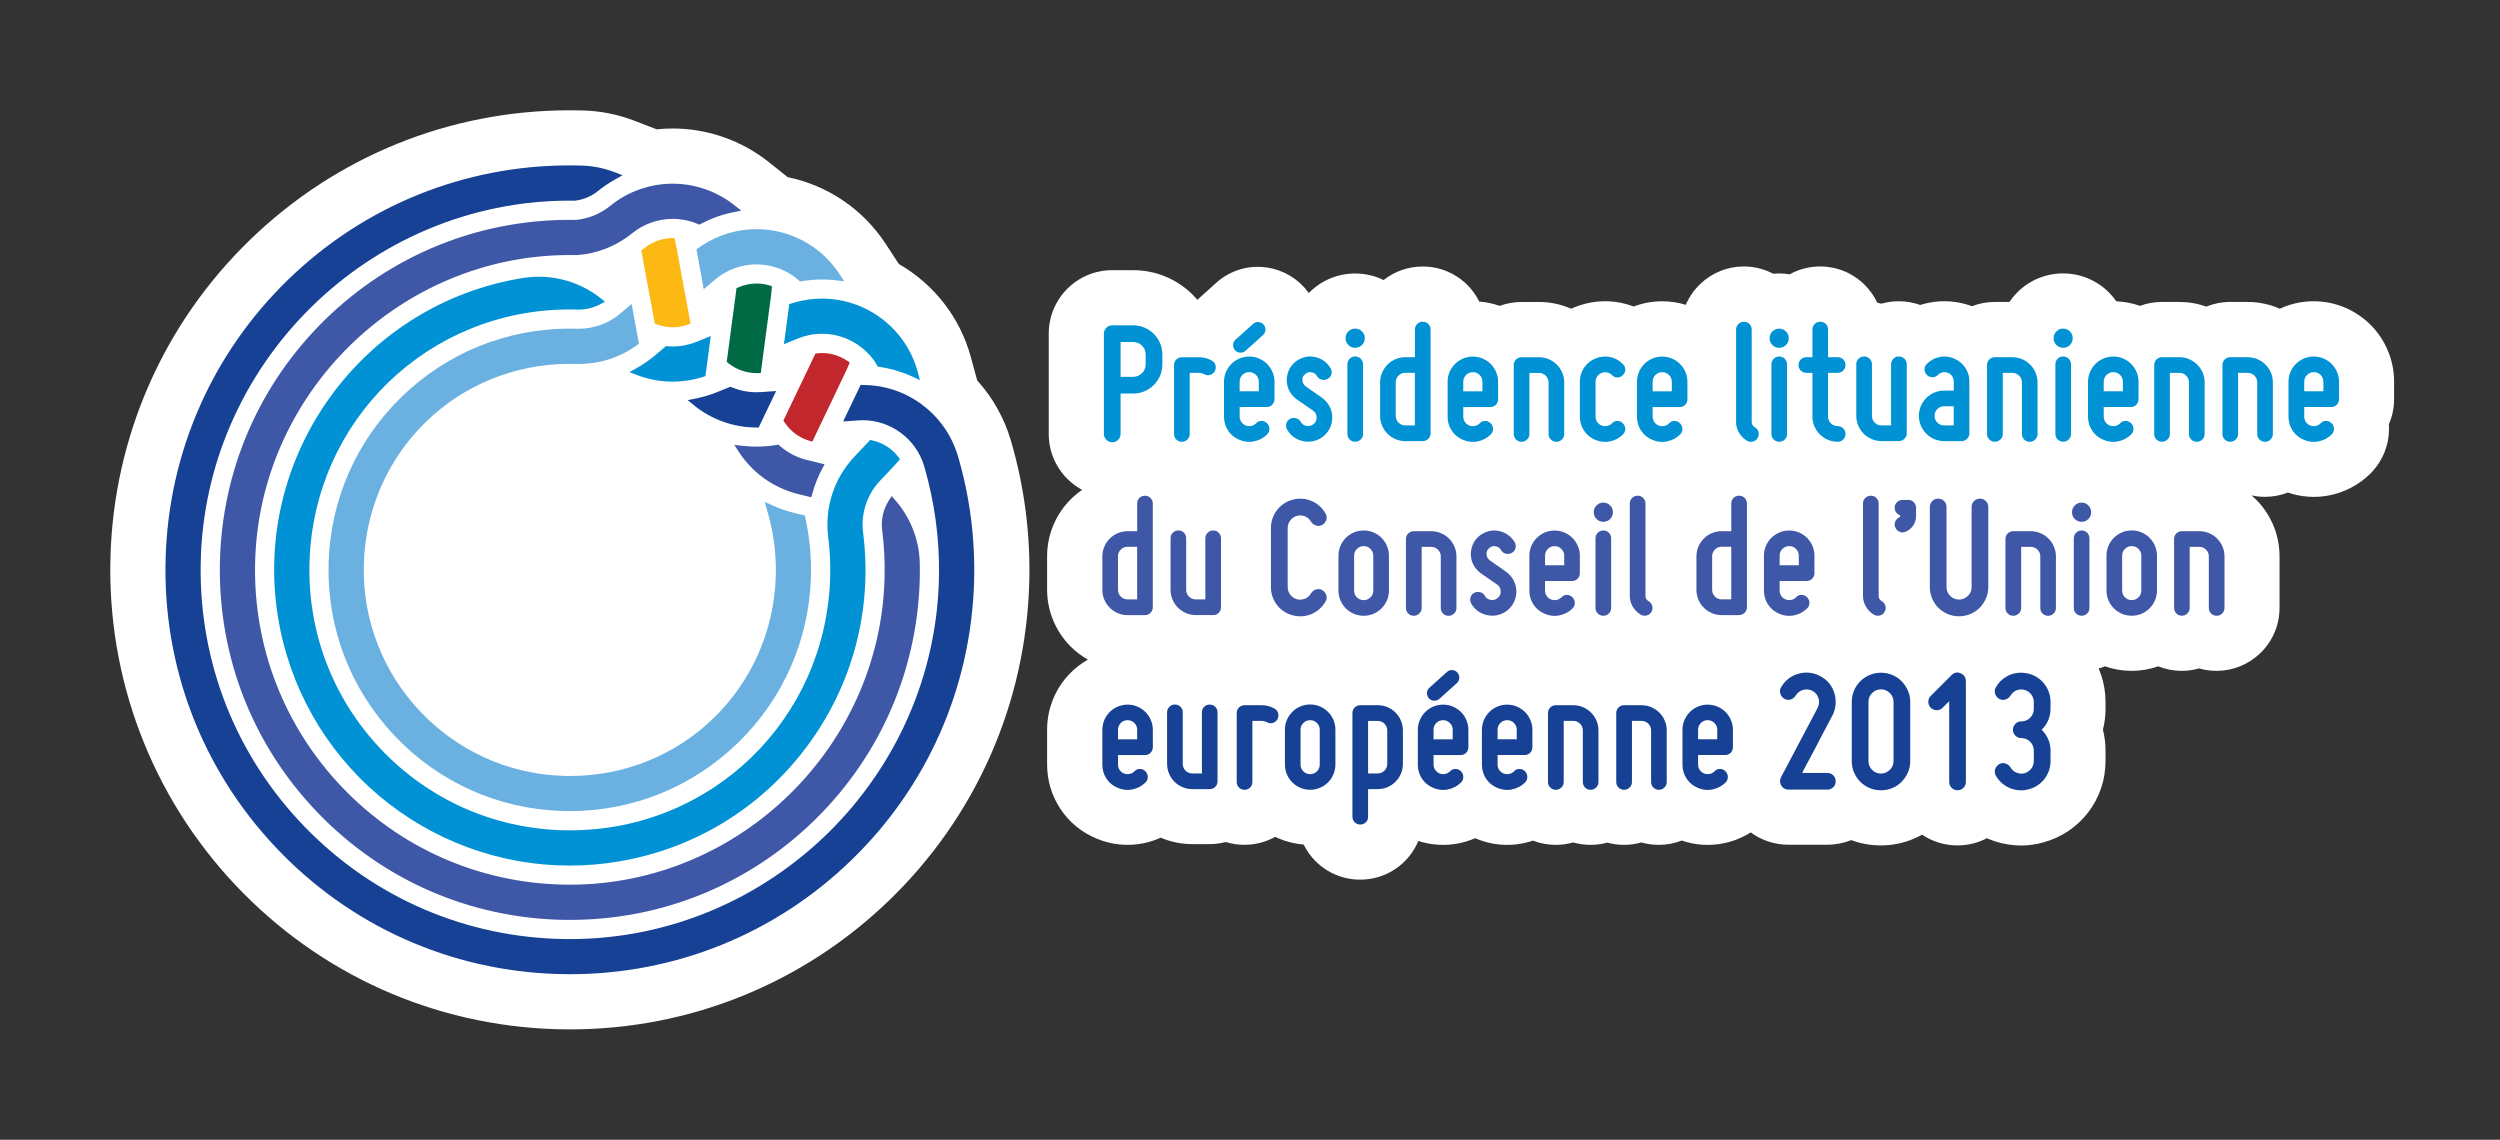 <?xml version="1.0" encoding="UTF-8"?>
<!DOCTYPE svg PUBLIC "-//W3C//DTD SVG 1.1//EN" "http://www.w3.org/Graphics/SVG/1.1/DTD/svg11.dtd">
<!-- Creator: CorelDRAW -->
<svg xmlns="http://www.w3.org/2000/svg" xml:space="preserve" width="68mm" height="31mm" style="shape-rendering:geometricPrecision; text-rendering:geometricPrecision; image-rendering:optimizeQuality; fill-rule:evenodd; clip-rule:evenodd"
viewBox="0 0 68 31"
 xmlns:xlink="http://www.w3.org/1999/xlink">
 <rect x="0" y="0" width="68" height="31" fill="#333333" stroke="none"/>
 <defs>
  <style type="text/css">
   <![CDATA[
    .fil0 {fill:none}
    .fil7 {fill:#006A44}
    .fil3 {fill:#0092D4}
    .fil4 {fill:#164194}
    .fil2 {fill:#3E57A7}
    .fil5 {fill:#6AB1E2}
    .fil8 {fill:#C1272D}
    .fil6 {fill:#FDB913}
    .fil1 {fill:white}
    .fil11 {fill:#0092D4;fill-rule:nonzero}
    .fil9 {fill:#164194;fill-rule:nonzero}
    .fil10 {fill:#3E57A7;fill-rule:nonzero}
   ]]>
  </style>
 </defs>
 <g id="Layer_x0020_1">
  <g id="_153722464">
   <polygon id="_153550136" class="fil0" points="4.5,31 68,31 68,0 4.5,0 0,4.5 0,26.5 "/>
   <g>
    <g>
     <path id="_153551072" class="fil1" d="M21.425 4.819c1.085,0.223 2.047,0.868 2.667,1.816l0.356 0.545c0.942,0.542 1.665,1.442 1.962,2.543l0.17 0.626c0.424,0.467 0.738,1.025 0.918,1.641 0.368,1.26 0.536,2.567 0.497,3.879 -0.097,3.269 -1.446,6.329 -3.795,8.606 -2.342,2.269 -5.433,3.524 -8.694,3.524 -0.125,0 -0.251,-0.002 -0.376,-0.005 -3.334,-0.099 -6.439,-1.494 -8.727,-3.921 -2.28,-2.419 -3.496,-5.621 -3.398,-8.943 0.097,-3.269 1.446,-6.33 3.795,-8.606 2.342,-2.269 5.433,-3.524 8.694,-3.524 0.124,0 0.249,0.002 0.376,0.005 0.474,0.014 0.943,0.109 1.386,0.279l0.606 0.234c0.144,-0.015 0.289,-0.023 0.435,-0.023 0.948,0 1.876,0.325 2.618,0.917l0.509 0.407z"/>
     <g>
      <path id="_153551096" class="fil2" d="M20.203 12.128l-0.231 -0.027 0.127 0.194c0.375,0.574 0.948,0.98 1.614,1.144l0.252 0.062 0.103 0.025 0.028 -0.103c0.063,-0.233 0.152,-0.458 0.266,-0.671l0.066 -0.123 -0.136 -0.034 -0.351 -0.086c-0.269,-0.066 -0.522,-0.198 -0.731,-0.382l-0.039 -0.034 -0.051 0.009c-0.179,0.031 -0.362,0.046 -0.544,0.046 -0.124,0 -0.25,-0.007 -0.374,-0.022zm4.816 3.207c-0.011,-0.638 -0.249,-1.254 -0.67,-1.733l-0.096 -0.109 -0.078 0.123c-0.152,0.239 -0.216,0.525 -0.18,0.806 0.054,0.421 0.076,0.849 0.066,1.272 -0.104,4.614 -3.943,8.369 -8.557,8.369 -0.066,0 -0.131,-0.001 -0.198,-0.002 -2.287,-0.052 -4.417,-0.991 -5.997,-2.645 -1.58,-1.653 -2.422,-3.823 -2.37,-6.11 0.105,-4.615 3.943,-8.369 8.557,-8.369 0.066,0 0.132,0.001 0.198,0.002l0.005 0 0.005 -0.001c0.55,-0.042 1.067,-0.248 1.495,-0.596 0.309,-0.251 0.699,-0.389 1.098,-0.389 0.234,0 0.462,0.046 0.678,0.137l0.048 0.02 0.045 -0.024c0.272,-0.144 0.563,-0.249 0.865,-0.31l0.228 -0.046 -0.182 -0.145c-0.476,-0.379 -1.073,-0.589 -1.682,-0.589 -0.618,0 -1.222,0.214 -1.701,0.604 -0.266,0.216 -0.587,0.348 -0.927,0.381 -0.058,-0.001 -0.115,-0.001 -0.172,-0.001l-0.001 0c-2.506,0 -4.872,0.967 -6.663,2.724 -1.793,1.759 -2.806,4.111 -2.852,6.622 -0.047,2.543 0.899,4.951 2.664,6.782 1.765,1.831 4.137,2.865 6.68,2.912 0.059,0.001 0.119,0.001 0.178,0.001 2.506,0 4.872,-0.967 6.664,-2.724 1.793,-1.758 2.806,-4.11 2.852,-6.622 0.002,-0.114 0.002,-0.228 0,-0.339z"/>
      <path id="_153550712" class="fil3" d="M23.73 11.979l-0.061 -0.013 -0.042 0.046 -0.004 0.004 -0.005 0.006 -0.369 0.389c-0.561,0.59 -0.824,1.391 -0.722,2.199 0.047,0.364 0.064,0.735 0.053,1.101 -0.114,3.855 -3.222,6.874 -7.076,6.874 -0.071,0 -0.143,-0.001 -0.214,-0.003 -1.891,-0.056 -3.647,-0.845 -4.946,-2.222 -1.297,-1.377 -1.982,-3.177 -1.925,-5.068 0.114,-3.855 3.223,-6.875 7.077,-6.875 0.072,0 0.142,0.001 0.214,0.004 0.012,0 0.025,0 0.036,0 0.194,0 0.388,-0.048 0.561,-0.137l0.15 -0.078 -0.133 -0.104c-0.473,-0.371 -1.064,-0.575 -1.665,-0.575 -0.142,0 -0.284,0.011 -0.425,0.033 -4.379,0.698 -7.374,4.828 -6.676,9.207 0.303,1.901 1.278,3.631 2.746,4.872 1.453,1.228 3.294,1.905 5.186,1.905 0.424,0 0.853,-0.034 1.275,-0.102 2.074,-0.33 3.909,-1.438 5.169,-3.118 1.26,-1.68 1.808,-3.752 1.543,-5.835 -0.066,-0.521 0.104,-1.038 0.465,-1.418l0.37 -0.39c0.038,-0.04 0.076,-0.083 0.112,-0.125l0.057 -0.068 -0.054 -0.07c-0.174,-0.222 -0.422,-0.377 -0.697,-0.438zm-5.432 -1.599c0.281,0 0.558,-0.043 0.825,-0.129l0.065 -0.021 0.009 -0.068 0.111 -0.836 0.025 -0.186 -0.174 0.071 -0.205 0.084c-0.209,0.085 -0.43,0.129 -0.656,0.129 -0.046,0 -0.093,-0.002 -0.139,-0.006l-0.045 -0.003 -0.034 0.029 -0.258 0.218c-0.154,0.13 -0.322,0.247 -0.499,0.346l-0.202 0.114 0.217 0.083c0.308,0.117 0.631,0.176 0.96,0.176zm6.664 -0.265c-0.317,-1.174 -1.388,-1.993 -2.602,-1.993l0 0c-0.238,0 -0.475,0.032 -0.706,0.094 -0.04,0.011 -0.081,0.023 -0.12,0.035l-0.066 0.021 -0.009 0.068 -0.111 0.836 -0.025 0.186 0.174 -0.071 0.205 -0.084c0.21,-0.085 0.431,-0.129 0.656,-0.129 0.611,0 1.184,0.326 1.496,0.851l0.026 0.045 0.051 0.007c0.304,0.044 0.6,0.132 0.88,0.26l0.211 0.097 -0.061 -0.225z"/>
      <path id="_153549656" class="fil4" d="M18.884 11.031c0.475,0.383 1.073,0.595 1.683,0.597l0.069 0 0.03 -0.062 0.364 -0.761 0.081 -0.169 -0.187 0.013 -0.221 0.016c-0.042,0.003 -0.084,0.004 -0.126,0.004 -0.23,0 -0.456,-0.045 -0.668,-0.133l-0.042 -0.017 -0.041 0.017 -0.313 0.127c-0.187,0.076 -0.383,0.135 -0.581,0.175l-0.228 0.046 0.181 0.146zm7.173 1.381c-0.165,-0.563 -0.5,-1.046 -0.968,-1.399 -0.469,-0.352 -1.026,-0.539 -1.612,-0.541l-0.069 -0 -0.03 0.062 -0.364 0.761 -0.081 0.169 0.188 -0.013 0.221 -0.016c0.042,-0.003 0.085,-0.005 0.127,-0.005 0.767,-0 1.454,0.515 1.669,1.252 0.281,0.961 0.417,1.955 0.403,2.956 -0.074,5.462 -4.578,9.905 -10.038,9.905 -0.047,0 -0.093,-0 -0.14,-0.001 -2.682,-0.037 -5.19,-1.116 -7.061,-3.038 -1.871,-1.923 -2.881,-4.458 -2.844,-7.141 0.075,-5.462 4.578,-9.906 10.039,-9.906 0.046,0 0.093,0.001 0.14,0.001l0.008 0 0.007 -0.001c0.226,-0.029 0.438,-0.12 0.615,-0.263 0.145,-0.118 0.301,-0.223 0.463,-0.314l0.203 -0.113 -0.217 -0.084c-0.285,-0.11 -0.585,-0.17 -0.89,-0.18 -0.11,-0.003 -0.222,-0.005 -0.332,-0.005 -2.869,-0 -5.586,1.101 -7.65,3.101 -2.068,2.004 -3.254,4.694 -3.339,7.573 -0.087,2.937 0.975,5.732 2.99,7.87 2.015,2.138 4.743,3.364 7.679,3.451 0.11,0.003 0.222,0.005 0.332,0.005 2.869,0 5.586,-1.101 7.65,-3.101 2.068,-2.004 3.254,-4.694 3.339,-7.573 0.034,-1.156 -0.113,-2.304 -0.438,-3.414z"/>
      <path id="_153550976" class="fil5" d="M19.108 7.681l0.034 0.184 0.143 -0.121 0.169 -0.143c0.314,-0.265 0.712,-0.41 1.123,-0.41 0.422,-0 0.83,0.153 1.147,0.432l0.039 0.034 0.051 -0.009c0.179,-0.03 0.362,-0.046 0.544,-0.046 0.124,0 0.249,0.007 0.373,0.022l0.231 0.027 -0.127 -0.195c-0.5,-0.765 -1.346,-1.222 -2.261,-1.223l-0 0c-0.523,0 -1.032,0.152 -1.472,0.439 -0.035,0.023 -0.07,0.047 -0.104,0.071l-0.056 0.04 0.013 0.068 0.153 0.829zm2.786 6.342l-0.066 -0.016 -0.24 -0.059c-0.196,-0.048 -0.389,-0.116 -0.573,-0.2l-0.212 -0.097 0.061 0.225c0.005,0.018 0.01,0.035 0.015,0.053 0.165,0.565 0.24,1.15 0.222,1.739 -0.09,3.05 -2.549,5.439 -5.599,5.439 -0.056,0 -0.113,-0.001 -0.169,-0.003 -3.089,-0.091 -5.528,-2.679 -5.436,-5.768 0.09,-3.05 2.55,-5.439 5.599,-5.439 0.056,-0 0.112,0.001 0.169,0.002 0.027,0.001 0.053,0.001 0.08,0.001 0.57,0 1.116,-0.176 1.578,-0.51l0.056 -0.041 -0.012 -0.068 -0.153 -0.829 -0.034 -0.184 -0.144 0.121 -0.169 0.143c-0.314,0.265 -0.712,0.41 -1.123,0.41 -0.017,0 -0.035,-0 -0.052,-0.001 -0.066,-0.002 -0.132,-0.003 -0.198,-0.003 -1.712,0 -3.333,0.657 -4.564,1.85 -1.234,1.196 -1.941,2.8 -1.992,4.518 -0.052,1.752 0.582,3.42 1.784,4.695 1.202,1.276 2.829,2.006 4.581,2.058 0.066,0.002 0.132,0.003 0.198,0.003 1.712,0 3.333,-0.657 4.564,-1.85 1.234,-1.196 1.941,-2.8 1.992,-4.518 0.016,-0.539 -0.035,-1.079 -0.151,-1.606l-0.015 -0.066z"/>
      <path id="_153551432" class="fil6" d="M17.456 6.882l0.001 0.004 0.342 1.855 0.011 0.06 0.057 0.022c0.138,0.052 0.283,0.079 0.431,0.079 0.136,0 0.269,-0.023 0.397,-0.067l0.089 -0.03 -0.017 -0.092 -0.369 -2c-0.009,-0.052 -0.02,-0.103 -0.033,-0.154l-0.021 -0.086 -0.088 0.003c-0.264,0.009 -0.522,0.105 -0.728,0.272 -0.011,0.009 -0.022,0.018 -0.033,0.027l-0.052 0.041 0.013 0.066 0 0.001z"/>
      <path id="_153551792" class="fil7" d="M20.032 7.839l-0.007 0.062 -0.001 0.006 -0.001 0.008 -0.248 1.867 -0.008 0.061 0.048 0.039c0.215,0.172 0.486,0.267 0.762,0.267 0.007,0 0.015,0 0.022,0l0.094 -0.002 0.012 -0.093 0.268 -2.017c0.007,-0.055 0.013,-0.112 0.016,-0.167l0.006 -0.088 -0.085 -0.024c-0.108,-0.031 -0.22,-0.046 -0.333,-0.046 -0.169,0 -0.333,0.034 -0.488,0.102l-0.057 0.025z"/>
      <path id="_153551504" class="fil8" d="M23.038 9.81c-0.201,-0.135 -0.436,-0.207 -0.679,-0.207 -0.039,0 -0.079,0.002 -0.118,0.006l-0.061 0.006 -0.026 0.056 -0.002 0.003 -0.004 0.009 -0.813 1.7 -0.027 0.056 0.034 0.051c0.156,0.238 0.392,0.414 0.663,0.496l0.09 0.028 0.04 -0.085 0.877 -1.835c0.024,-0.049 0.047,-0.101 0.068,-0.154l0.033 -0.082 -0.074 -0.05z"/>
     </g>
    </g>
    <g>
     <path id="_91979352" class="fil1" d="M29.44 13.328c-0.148,-0.079 -0.284,-0.18 -0.406,-0.301 -0.328,-0.326 -0.508,-0.762 -0.508,-1.224l0 -2.727c0,-0.461 0.18,-0.897 0.506,-1.222 0.326,-0.326 0.761,-0.505 1.221,-0.505l0.568 0c0.309,0 0.613,0.06 0.898,0.181 0.271,0.115 0.517,0.281 0.727,0.491 0.043,0.043 0.084,0.088 0.123,0.134 0.014,-0.013 0.029,-0.027 0.043,-0.04l0.462 -0.416c0.338,-0.307 0.781,-0.465 1.236,-0.438 0.445,0.025 0.857,0.22 1.159,0.549l0.018 0.019 0.017 0.02c0.034,0.039 0.065,0.08 0.095,0.121 0.005,-0.005 0.01,-0.011 0.016,-0.016 0.332,-0.332 0.776,-0.515 1.246,-0.515 0.272,0 0.535,0.062 0.774,0.178 0.301,-0.238 0.673,-0.368 1.063,-0.368 0.456,0 0.887,0.177 1.211,0.499 0.135,0.134 0.244,0.288 0.326,0.454 0.19,0.015 0.376,0.054 0.555,0.118 0.189,-0.07 0.39,-0.106 0.596,-0.106l0.473 0c0.298,0 0.592,0.06 0.865,0.178 0.004,0.002 0.008,0.003 0.012,0.005 0.027,-0.013 0.055,-0.025 0.083,-0.036l0.01 -0.004c0.4,-0.162 0.834,-0.206 1.259,-0.121 0.12,0.024 0.236,0.058 0.348,0.101 0.247,-0.094 0.509,-0.142 0.775,-0.142 0.219,0 0.435,0.032 0.643,0.096 0.089,-0.209 0.22,-0.401 0.389,-0.563 0.321,-0.308 0.743,-0.48 1.188,-0.48 0.282,0 0.555,0.068 0.799,0.197 0.053,-0.005 0.107,-0.007 0.162,-0.007 0.097,0 0.193,0.008 0.287,0.023 0.251,-0.139 0.535,-0.213 0.83,-0.213 0.455,0 0.887,0.178 1.212,0.501 0.142,0.142 0.256,0.306 0.339,0.483 0.038,0.008 0.076,0.018 0.114,0.028 0.152,-0.043 0.312,-0.066 0.474,-0.066 0.201,0 0.398,0.035 0.582,0.101 0.074,-0.024 0.151,-0.043 0.228,-0.059 0.397,-0.08 0.802,-0.047 1.179,0.093 0.196,-0.076 0.407,-0.116 0.623,-0.116l0.395 0c0.063,-0.093 0.135,-0.18 0.215,-0.261 0.332,-0.332 0.776,-0.515 1.245,-0.515 0.469,0 0.912,0.183 1.247,0.517 0.075,0.075 0.142,0.156 0.202,0.242 0.22,0.009 0.437,0.05 0.643,0.123 0.189,-0.07 0.39,-0.106 0.597,-0.106l0.473 0c0.251,0 0.498,0.042 0.733,0.127 0.204,-0.083 0.423,-0.127 0.649,-0.127l0.473 0c0.298,0 0.591,0.06 0.865,0.178 0.005,0.002 0.009,0.004 0.014,0.006 0.019,-0.009 0.038,-0.017 0.057,-0.025 0.273,-0.118 0.566,-0.178 0.864,-0.178 0.298,0 0.591,0.06 0.864,0.178 0.255,0.111 0.486,0.266 0.682,0.462 0.196,0.196 0.352,0.427 0.462,0.682 0.119,0.273 0.179,0.567 0.179,0.865l0 0.473c0,0.239 -0.049,0.472 -0.142,0.686 0.003,0.041 0.004,0.082 0.004,0.124 0,0.437 -0.165,0.851 -0.462,1.172l-0.027 0.029 -0.029 0.028c-0.306,0.296 -0.683,0.496 -1.102,0.58 -0.381,0.076 -0.768,0.049 -1.132,-0.076 -0.196,0.077 -0.406,0.117 -0.622,0.117 -0.124,0 -0.246,-0.013 -0.365,-0.039 0.042,0.036 0.083,0.074 0.122,0.113 0.196,0.196 0.351,0.426 0.461,0.68 0.119,0.274 0.178,0.566 0.178,0.865l0 1.401c0,0.467 -0.187,0.908 -0.525,1.233 -0.321,0.308 -0.743,0.48 -1.188,0.48 -0.163,0 -0.322,-0.022 -0.475,-0.066 -0.152,0.043 -0.31,0.066 -0.472,0.066 -0.223,0 -0.439,-0.042 -0.64,-0.123 -0.232,0.082 -0.476,0.123 -0.723,0.123 -0.247,0 -0.491,-0.041 -0.723,-0.123 -0.057,0.023 -0.115,0.042 -0.173,0.059 0.023,0.055 0.044,0.11 0.064,0.167 0.081,0.239 0.122,0.488 0.122,0.741l0 0.189c0,0.193 -0.024,0.383 -0.071,0.568 0.047,0.185 0.071,0.375 0.071,0.568l0 0.284c0,0.256 -0.041,0.509 -0.125,0.75 -0.081,0.235 -0.198,0.453 -0.348,0.648 -0.151,0.198 -0.333,0.367 -0.539,0.506 -0.21,0.141 -0.441,0.245 -0.685,0.31 -0.248,0.07 -0.505,0.096 -0.762,0.077 -0.251,-0.018 -0.495,-0.075 -0.724,-0.172 -0.015,-0.006 -0.03,-0.013 -0.045,-0.019 -0.244,0.128 -0.517,0.195 -0.8,0.195 -0.346,0 -0.679,-0.102 -0.962,-0.292 -0.075,0.042 -0.153,0.08 -0.234,0.114 -0.282,0.118 -0.582,0.178 -0.887,0.178 -0.277,0 -0.549,-0.048 -0.807,-0.145 -0.204,0.083 -0.424,0.126 -0.65,0.126l-1.06 0c-0.377,0 -0.732,-0.12 -1.023,-0.335 -0.226,0.143 -0.476,0.244 -0.744,0.298 -0.381,0.076 -0.769,0.049 -1.133,-0.076 -0.196,0.076 -0.406,0.117 -0.622,0.117 -0.163,0 -0.322,-0.022 -0.475,-0.066 -0.152,0.043 -0.31,0.066 -0.472,0.066 -0.156,0 -0.309,-0.021 -0.456,-0.061 -0.146,0.04 -0.298,0.061 -0.453,0.061 -0.163,0 -0.322,-0.022 -0.475,-0.066 -0.152,0.043 -0.31,0.066 -0.472,0.066 -0.215,0 -0.425,-0.04 -0.621,-0.115 -0.089,0.03 -0.181,0.055 -0.275,0.074 -0.425,0.085 -0.859,0.041 -1.258,-0.123 -0.013,-0.005 -0.027,-0.011 -0.04,-0.017 -0.142,0.062 -0.291,0.108 -0.445,0.14 -0.368,0.073 -0.745,0.05 -1.1,-0.065 -0.085,0.204 -0.21,0.392 -0.37,0.552 -0.324,0.323 -0.755,0.5 -1.212,0.5 -0.457,0 -0.889,-0.178 -1.212,-0.501 -0.134,-0.134 -0.243,-0.287 -0.325,-0.453 -0.238,-0.019 -0.471,-0.076 -0.691,-0.172 -0.028,-0.012 -0.056,-0.025 -0.083,-0.038 -0.253,0.141 -0.54,0.217 -0.837,0.217 -0.174,0 -0.345,-0.026 -0.507,-0.076 -0.142,0.037 -0.29,0.057 -0.44,0.057l-0.473 0c-0.295,0 -0.585,-0.059 -0.856,-0.175 -0.151,0.068 -0.31,0.119 -0.475,0.153 -0.425,0.085 -0.858,0.041 -1.258,-0.123 -0.407,-0.166 -0.749,-0.442 -0.992,-0.807 -0.242,-0.362 -0.366,-0.78 -0.366,-1.216l0 -0.947c0,-0.298 0.06,-0.591 0.178,-0.864 0.11,-0.255 0.266,-0.486 0.462,-0.682 0.14,-0.14 0.298,-0.26 0.47,-0.357 -0.172,-0.097 -0.33,-0.217 -0.47,-0.357 -0.196,-0.196 -0.351,-0.427 -0.462,-0.682 -0.118,-0.273 -0.178,-0.566 -0.178,-0.864l0 -0.909c0,-0.298 0.06,-0.591 0.178,-0.865 0.11,-0.254 0.266,-0.485 0.462,-0.681 0.097,-0.097 0.203,-0.184 0.316,-0.261z"/>
     <g>
      <path id="_91251984" class="fil9" d="M30.805 21.471c0.134,-0.027 0.252,-0.089 0.353,-0.187 0.041,-0.044 0.062,-0.095 0.062,-0.151 0,-0.057 -0.021,-0.107 -0.062,-0.152 -0.044,-0.044 -0.095,-0.066 -0.154,-0.066 -0.058,0 -0.108,0.022 -0.149,0.066 -0.038,0.038 -0.082,0.062 -0.133,0.071 -0.051,0.009 -0.101,0.005 -0.151,-0.014 -0.051,-0.022 -0.09,-0.054 -0.118,-0.097 -0.028,-0.043 -0.043,-0.09 -0.043,-0.144l0 -0.26 0.734 0c0.06,0 0.111,-0.02 0.151,-0.061 0.041,-0.041 0.062,-0.092 0.062,-0.151l0 -0.473c0,-0.095 -0.018,-0.184 -0.054,-0.267 -0.036,-0.084 -0.085,-0.156 -0.147,-0.218 -0.062,-0.061 -0.134,-0.111 -0.218,-0.147 -0.084,-0.036 -0.173,-0.054 -0.267,-0.054 -0.095,0 -0.184,0.018 -0.268,0.054 -0.084,0.036 -0.156,0.085 -0.218,0.147 -0.062,0.062 -0.111,0.134 -0.147,0.218 -0.036,0.084 -0.054,0.173 -0.054,0.267l0 0.947c0,0.142 0.038,0.27 0.114,0.383 0.076,0.114 0.18,0.197 0.312,0.251 0.13,0.054 0.261,0.067 0.395,0.04zm0.05 -1.806c0.05,0.05 0.076,0.112 0.076,0.184l0 0.26 -0.521 0 0 -0.26c0,-0.073 0.025,-0.134 0.076,-0.184 0.05,-0.051 0.112,-0.076 0.184,-0.076 0.073,0 0.134,0.025 0.185,0.076zm1.576 1.799l0.473 0c0.06,0 0.111,-0.021 0.151,-0.061 0.041,-0.041 0.062,-0.091 0.062,-0.151l0 -1.875c0,-0.06 -0.021,-0.111 -0.062,-0.151 -0.041,-0.041 -0.092,-0.062 -0.151,-0.062 -0.06,0 -0.111,0.021 -0.151,0.062 -0.041,0.041 -0.061,0.091 -0.061,0.151l0 1.661 -0.26 0c-0.072,0 -0.134,-0.025 -0.185,-0.076 -0.05,-0.051 -0.076,-0.112 -0.076,-0.185l0 -1.401c0,-0.06 -0.021,-0.111 -0.062,-0.151 -0.041,-0.041 -0.091,-0.062 -0.151,-0.062 -0.06,0 -0.11,0.021 -0.151,0.062 -0.041,0.041 -0.062,0.091 -0.062,0.151l0 1.401c0,0.095 0.018,0.184 0.054,0.268 0.036,0.084 0.085,0.156 0.147,0.218 0.061,0.062 0.134,0.111 0.218,0.147 0.084,0.036 0.173,0.054 0.268,0.054zm1.572 -0.043c0.041,-0.041 0.062,-0.091 0.062,-0.151l0 -1.662 0.26 0c0.041,0 0.084,0.011 0.128,0.033 0.054,0.032 0.108,0.04 0.163,0.024 0.055,-0.016 0.099,-0.049 0.13,-0.1 0.028,-0.054 0.035,-0.108 0.021,-0.163 -0.014,-0.055 -0.048,-0.099 -0.102,-0.13 -0.111,-0.06 -0.224,-0.09 -0.341,-0.09l-0.473 0c-0.06,0 -0.111,0.021 -0.151,0.062 -0.041,0.041 -0.062,0.091 -0.062,0.151l0 1.875c0,0.06 0.021,0.11 0.062,0.151 0.041,0.041 0.091,0.062 0.151,0.062 0.06,0 0.111,-0.021 0.151,-0.062zm1.901 0.007c0.084,-0.036 0.156,-0.085 0.218,-0.147 0.061,-0.061 0.111,-0.134 0.147,-0.218 0.036,-0.084 0.054,-0.173 0.054,-0.268l0 -0.947c0,-0.095 -0.018,-0.184 -0.054,-0.267 -0.036,-0.084 -0.085,-0.156 -0.147,-0.218 -0.062,-0.061 -0.134,-0.111 -0.218,-0.147 -0.084,-0.036 -0.173,-0.054 -0.268,-0.054 -0.095,0 -0.184,0.018 -0.267,0.054 -0.084,0.036 -0.156,0.085 -0.218,0.147 -0.062,0.062 -0.111,0.134 -0.147,0.218 -0.036,0.084 -0.054,0.173 -0.054,0.267l0 0.947c0,0.095 0.018,0.184 0.054,0.268 0.036,0.084 0.085,0.156 0.147,0.218 0.062,0.062 0.134,0.111 0.218,0.147 0.084,0.036 0.173,0.054 0.267,0.054 0.095,0 0.184,-0.018 0.268,-0.054zm-0.083 -1.763c0.051,0.05 0.076,0.112 0.076,0.184l0 0.947c0,0.072 -0.025,0.134 -0.076,0.185 -0.05,0.051 -0.112,0.076 -0.185,0.076 -0.072,0 -0.134,-0.025 -0.185,-0.076 -0.051,-0.051 -0.076,-0.112 -0.076,-0.185l0 -0.947c0,-0.073 0.025,-0.134 0.076,-0.184 0.051,-0.051 0.112,-0.076 0.185,-0.076 0.073,0 0.134,0.025 0.185,0.076zm1.33 2.703c0.041,-0.041 0.061,-0.092 0.061,-0.151l0 -0.753 0.26 0c0.095,0 0.184,-0.018 0.268,-0.054 0.084,-0.036 0.156,-0.085 0.218,-0.147 0.062,-0.062 0.111,-0.134 0.147,-0.218 0.036,-0.084 0.054,-0.173 0.054,-0.268l0 -0.909c0,-0.095 -0.018,-0.184 -0.054,-0.268 -0.036,-0.084 -0.085,-0.156 -0.147,-0.218 -0.062,-0.062 -0.134,-0.111 -0.218,-0.147 -0.084,-0.036 -0.173,-0.054 -0.268,-0.054l-0.473 0c-0.06,0 -0.111,0.021 -0.151,0.062 -0.041,0.041 -0.062,0.091 -0.062,0.151l0 2.821c0,0.06 0.021,0.111 0.062,0.151 0.041,0.041 0.091,0.061 0.151,0.061 0.06,0 0.111,-0.021 0.151,-0.061zm0.582 -1.591c0,0.073 -0.025,0.134 -0.076,0.185 -0.051,0.051 -0.112,0.076 -0.185,0.076l-0.26 0 0 -1.429 0.26 0c0.073,0 0.134,0.025 0.185,0.076 0.05,0.051 0.076,0.112 0.076,0.185l0 0.909zm1.654 0.694c0.134,-0.027 0.252,-0.089 0.353,-0.187 0.041,-0.044 0.062,-0.095 0.062,-0.151 0,-0.057 -0.021,-0.107 -0.062,-0.152 -0.044,-0.044 -0.095,-0.066 -0.151,-0.066 -0.057,0 -0.107,0.022 -0.151,0.066 -0.038,0.038 -0.082,0.062 -0.133,0.071 -0.051,0.009 -0.101,0.005 -0.151,-0.014 -0.047,-0.022 -0.086,-0.054 -0.116,-0.097 -0.03,-0.043 -0.045,-0.09 -0.045,-0.144l0 -0.26 0.734 0c0.06,0 0.111,-0.02 0.151,-0.061 0.041,-0.041 0.062,-0.092 0.062,-0.151l0 -0.473c0,-0.095 -0.018,-0.184 -0.054,-0.267 -0.036,-0.084 -0.085,-0.156 -0.147,-0.218 -0.061,-0.061 -0.134,-0.111 -0.218,-0.147 -0.084,-0.036 -0.173,-0.054 -0.268,-0.054 -0.095,0 -0.184,0.018 -0.268,0.054 -0.084,0.036 -0.156,0.085 -0.218,0.147 -0.062,0.062 -0.111,0.134 -0.147,0.218 -0.036,0.084 -0.055,0.173 -0.055,0.267l0 0.947c0,0.142 0.038,0.27 0.114,0.383 0.076,0.114 0.18,0.197 0.312,0.251 0.129,0.054 0.261,0.067 0.395,0.04zm0.05 -1.806c0.05,0.05 0.076,0.112 0.076,0.184l0 0.26 -0.521 0 0 -0.26c0,-0.073 0.025,-0.134 0.076,-0.184 0.05,-0.051 0.112,-0.076 0.184,-0.076 0.073,0 0.134,0.025 0.185,0.076zm-0.554 -0.961c-0.044,0.038 -0.067,0.084 -0.069,0.14 -0.002,0.055 0.015,0.105 0.05,0.149 0.038,0.041 0.084,0.063 0.14,0.066 0.055,0.003 0.105,-0.014 0.149,-0.052l0.473 -0.426c0.041,-0.038 0.063,-0.084 0.066,-0.14 0.003,-0.055 -0.014,-0.105 -0.052,-0.149 -0.038,-0.041 -0.084,-0.063 -0.14,-0.066 -0.055,-0.003 -0.103,0.014 -0.144,0.052l-0.473 0.426zm2.246 2.767c0.134,-0.027 0.252,-0.089 0.353,-0.187 0.041,-0.044 0.061,-0.095 0.061,-0.151 0,-0.057 -0.021,-0.107 -0.061,-0.152 -0.044,-0.044 -0.095,-0.066 -0.154,-0.066 -0.058,0 -0.108,0.022 -0.149,0.066 -0.038,0.038 -0.082,0.062 -0.133,0.071 -0.051,0.009 -0.101,0.005 -0.151,-0.014 -0.051,-0.022 -0.09,-0.054 -0.118,-0.097 -0.028,-0.043 -0.043,-0.09 -0.043,-0.144l0 -0.26 0.734 0c0.06,0 0.111,-0.02 0.151,-0.061 0.041,-0.041 0.062,-0.092 0.062,-0.151l0 -0.473c0,-0.095 -0.018,-0.184 -0.054,-0.267 -0.036,-0.084 -0.085,-0.156 -0.147,-0.218 -0.062,-0.061 -0.134,-0.111 -0.218,-0.147 -0.084,-0.036 -0.173,-0.054 -0.267,-0.054 -0.095,0 -0.184,0.018 -0.268,0.054 -0.084,0.036 -0.156,0.085 -0.218,0.147 -0.061,0.062 -0.111,0.134 -0.147,0.218 -0.036,0.084 -0.054,0.173 -0.054,0.267l0 0.947c0,0.142 0.038,0.27 0.114,0.383 0.076,0.114 0.18,0.197 0.312,0.251 0.13,0.054 0.261,0.067 0.395,0.04zm0.05 -1.806c0.05,0.05 0.076,0.112 0.076,0.184l0 0.26 -0.521 0 0 -0.26c0,-0.073 0.025,-0.134 0.076,-0.184 0.05,-0.051 0.112,-0.076 0.185,-0.076 0.072,0 0.134,0.025 0.185,0.076zm1.29 1.756c0.043,-0.041 0.064,-0.091 0.064,-0.151l0 -1.662 0.26 0c0.073,0 0.134,0.025 0.184,0.076 0.051,0.051 0.076,0.112 0.076,0.185l0 1.401c0,0.06 0.02,0.11 0.061,0.151 0.041,0.041 0.092,0.062 0.151,0.062 0.057,0 0.106,-0.021 0.149,-0.062 0.043,-0.041 0.064,-0.091 0.064,-0.151l0 -1.401c0,-0.095 -0.018,-0.184 -0.054,-0.268 -0.036,-0.084 -0.085,-0.156 -0.147,-0.218 -0.062,-0.062 -0.134,-0.111 -0.218,-0.147 -0.084,-0.036 -0.173,-0.054 -0.268,-0.054l-0.473 0c-0.06,0 -0.11,0.021 -0.151,0.062 -0.041,0.041 -0.062,0.091 -0.062,0.151l0 1.875c0,0.06 0.02,0.11 0.062,0.151 0.041,0.041 0.091,0.062 0.151,0.062 0.057,0 0.106,-0.021 0.149,-0.062zm1.856 0c0.043,-0.041 0.064,-0.091 0.064,-0.151l0 -1.662 0.26 0c0.072,0 0.134,0.025 0.185,0.076 0.05,0.051 0.076,0.112 0.076,0.185l0 1.401c0,0.06 0.021,0.11 0.061,0.151 0.041,0.041 0.091,0.062 0.151,0.062 0.057,0 0.106,-0.021 0.149,-0.062 0.043,-0.041 0.064,-0.091 0.064,-0.151l0 -1.401c0,-0.095 -0.018,-0.184 -0.054,-0.268 -0.036,-0.084 -0.085,-0.156 -0.147,-0.218 -0.062,-0.062 -0.134,-0.111 -0.218,-0.147 -0.084,-0.036 -0.173,-0.054 -0.268,-0.054l-0.473 0c-0.06,0 -0.111,0.021 -0.151,0.062 -0.041,0.041 -0.062,0.091 -0.062,0.151l0 1.875c0,0.06 0.021,0.11 0.062,0.151 0.041,0.041 0.091,0.062 0.151,0.062 0.057,0 0.106,-0.021 0.149,-0.062zm2.258 0.05c0.134,-0.027 0.252,-0.089 0.353,-0.187 0.041,-0.044 0.061,-0.095 0.061,-0.151 0,-0.057 -0.021,-0.107 -0.061,-0.152 -0.044,-0.044 -0.096,-0.066 -0.154,-0.066 -0.059,0 -0.108,0.022 -0.149,0.066 -0.038,0.038 -0.082,0.062 -0.133,0.071 -0.051,0.009 -0.101,0.005 -0.151,-0.014 -0.051,-0.022 -0.09,-0.054 -0.118,-0.097 -0.028,-0.043 -0.043,-0.09 -0.043,-0.144l0 -0.26 0.734 0c0.06,0 0.111,-0.02 0.152,-0.061 0.041,-0.041 0.061,-0.092 0.061,-0.151l0 -0.473c0,-0.095 -0.018,-0.184 -0.054,-0.267 -0.036,-0.084 -0.085,-0.156 -0.146,-0.218 -0.062,-0.061 -0.134,-0.111 -0.218,-0.147 -0.084,-0.036 -0.173,-0.054 -0.268,-0.054 -0.095,0 -0.184,0.018 -0.267,0.054 -0.084,0.036 -0.156,0.085 -0.218,0.147 -0.061,0.062 -0.111,0.134 -0.147,0.218 -0.036,0.084 -0.054,0.173 -0.054,0.267l0 0.947c0,0.142 0.038,0.27 0.114,0.383 0.075,0.114 0.18,0.197 0.312,0.251 0.13,0.054 0.261,0.067 0.395,0.04zm0.05 -1.806c0.051,0.05 0.076,0.112 0.076,0.184l0 0.26 -0.521 0 0 -0.26c0,-0.073 0.025,-0.134 0.076,-0.184 0.05,-0.051 0.112,-0.076 0.184,-0.076 0.073,0 0.134,0.025 0.185,0.076zm2.069 -0.637c0.06,-0.017 0.106,-0.053 0.137,-0.106 0.051,-0.079 0.118,-0.131 0.204,-0.156 0.091,-0.025 0.178,-0.016 0.26,0.028 0.079,0.044 0.133,0.111 0.161,0.199 0.025,0.088 0.017,0.175 -0.024,0.26l-0.999 1.893c-0.035,0.079 -0.032,0.153 0.009,0.223 0.047,0.073 0.112,0.109 0.194,0.109l1.06 0c0.063,0 0.117,-0.022 0.161,-0.066 0.044,-0.044 0.066,-0.098 0.066,-0.161 0,-0.063 -0.022,-0.117 -0.066,-0.161 -0.044,-0.044 -0.098,-0.066 -0.161,-0.066l-0.686 0c0.028,-0.057 0.062,-0.122 0.102,-0.197 0.039,-0.074 0.082,-0.153 0.128,-0.237 0.046,-0.084 0.092,-0.17 0.137,-0.258 0.046,-0.088 0.091,-0.175 0.135,-0.261 0.104,-0.196 0.211,-0.399 0.322,-0.611 0.047,-0.091 0.076,-0.189 0.085,-0.291 0.009,-0.103 0,-0.204 -0.029,-0.305 -0.063,-0.211 -0.189,-0.368 -0.379,-0.469 -0.091,-0.051 -0.189,-0.082 -0.291,-0.095 -0.102,-0.012 -0.204,-0.005 -0.305,0.024 -0.211,0.06 -0.371,0.183 -0.478,0.369 -0.032,0.054 -0.039,0.111 -0.021,0.171 0.017,0.06 0.053,0.107 0.107,0.142 0.054,0.032 0.111,0.039 0.171,0.021zm2.769 2.407c0.098,-0.041 0.182,-0.098 0.253,-0.17 0.071,-0.073 0.128,-0.157 0.17,-0.253 0.043,-0.096 0.064,-0.2 0.064,-0.31l0 -1.609c0,-0.111 -0.021,-0.214 -0.064,-0.31 -0.043,-0.096 -0.099,-0.181 -0.17,-0.253 -0.071,-0.073 -0.155,-0.13 -0.253,-0.17 -0.098,-0.041 -0.2,-0.062 -0.308,-0.062 -0.111,0 -0.214,0.021 -0.31,0.062 -0.096,0.041 -0.18,0.098 -0.253,0.17 -0.073,0.073 -0.13,0.157 -0.17,0.253 -0.041,0.096 -0.062,0.2 -0.062,0.31l0 1.609c0,0.11 0.02,0.214 0.062,0.31 0.041,0.096 0.098,0.181 0.17,0.253 0.073,0.073 0.157,0.129 0.253,0.17 0.096,0.041 0.2,0.061 0.31,0.061 0.107,0 0.21,-0.021 0.308,-0.061zm-0.069 -2.585c0.068,0.066 0.102,0.147 0.102,0.241l0 1.609c0,0.095 -0.034,0.175 -0.102,0.241 -0.068,0.066 -0.147,0.1 -0.239,0.1 -0.095,0 -0.175,-0.033 -0.241,-0.1 -0.066,-0.066 -0.1,-0.147 -0.1,-0.241l0 -1.609c0,-0.095 0.033,-0.175 0.1,-0.241 0.066,-0.066 0.147,-0.1 0.241,-0.1 0.092,0 0.171,0.033 0.239,0.1zm1.498 0.341c0.016,-0.016 0.034,-0.035 0.054,-0.057 0.021,-0.022 0.042,-0.043 0.064,-0.062l0 2.196c0,0.063 0.022,0.117 0.066,0.161 0.044,0.044 0.098,0.066 0.161,0.066 0.063,0 0.117,-0.022 0.161,-0.066 0.044,-0.044 0.066,-0.098 0.066,-0.161l0 -2.745c0,-0.044 -0.013,-0.086 -0.038,-0.126 -0.025,-0.039 -0.06,-0.067 -0.104,-0.083 -0.091,-0.041 -0.173,-0.025 -0.246,0.047l-0.568 0.568c-0.044,0.044 -0.066,0.098 -0.066,0.161 0,0.063 0.022,0.117 0.066,0.161 0.044,0.044 0.098,0.067 0.161,0.067 0.063,0 0.117,-0.022 0.161,-0.067 0.022,-0.019 0.043,-0.039 0.062,-0.061zm1.948 1.825c-0.071,-0.03 -0.125,-0.078 -0.163,-0.144 -0.035,-0.054 -0.082,-0.089 -0.142,-0.107 -0.06,-0.017 -0.117,-0.01 -0.171,0.021 -0.053,0.035 -0.089,0.082 -0.106,0.142 -0.017,0.06 -0.01,0.117 0.021,0.17 0.044,0.079 0.099,0.147 0.166,0.204 0.066,0.057 0.139,0.102 0.218,0.135 0.079,0.033 0.163,0.053 0.251,0.059 0.088,0.006 0.175,-0.003 0.26,-0.029 0.088,-0.022 0.169,-0.058 0.241,-0.106 0.073,-0.049 0.135,-0.107 0.187,-0.175 0.052,-0.068 0.092,-0.143 0.121,-0.225 0.029,-0.082 0.043,-0.169 0.043,-0.26l0 -0.284c0,-0.111 -0.021,-0.215 -0.064,-0.312 -0.043,-0.098 -0.102,-0.183 -0.177,-0.256 0.076,-0.073 0.135,-0.158 0.177,-0.256 0.043,-0.098 0.064,-0.202 0.064,-0.312l0 -0.189c0,-0.088 -0.014,-0.174 -0.043,-0.258 -0.028,-0.084 -0.069,-0.159 -0.121,-0.227 -0.052,-0.068 -0.114,-0.126 -0.187,-0.175 -0.073,-0.049 -0.153,-0.084 -0.241,-0.107 -0.085,-0.022 -0.172,-0.031 -0.26,-0.026 -0.088,0.005 -0.172,0.024 -0.251,0.057 -0.079,0.033 -0.151,0.078 -0.218,0.135 -0.066,0.057 -0.121,0.125 -0.166,0.203 -0.032,0.054 -0.039,0.111 -0.021,0.171 0.017,0.06 0.053,0.107 0.106,0.142 0.054,0.032 0.111,0.039 0.171,0.021 0.06,-0.017 0.107,-0.053 0.142,-0.106 0.038,-0.066 0.092,-0.114 0.163,-0.144 0.071,-0.03 0.144,-0.034 0.22,-0.012 0.073,0.019 0.133,0.059 0.18,0.121 0.047,0.061 0.071,0.13 0.071,0.206l0 0.189c0,0.095 -0.033,0.175 -0.099,0.241 -0.066,0.066 -0.147,0.099 -0.241,0.099 -0.063,0 -0.117,0.022 -0.161,0.066 -0.044,0.044 -0.066,0.098 -0.066,0.161 0,0.063 0.022,0.117 0.066,0.161 0.044,0.044 0.098,0.066 0.161,0.066 0.095,0 0.175,0.033 0.241,0.099 0.066,0.066 0.099,0.147 0.099,0.242l0 0.284c0,0.079 -0.024,0.148 -0.071,0.208 -0.047,0.06 -0.107,0.101 -0.18,0.123 -0.076,0.019 -0.149,0.013 -0.22,-0.017z"/>
      <path id="_91979760" class="fil10" d="M31.143 16.73c0.06,0 0.111,-0.021 0.151,-0.062 0.041,-0.041 0.062,-0.091 0.062,-0.151l0 -2.821c0,-0.06 -0.021,-0.111 -0.062,-0.151 -0.041,-0.041 -0.091,-0.061 -0.151,-0.061 -0.06,0 -0.111,0.021 -0.151,0.061 -0.041,0.041 -0.061,0.092 -0.061,0.151l0 0.753 -0.26 0c-0.095,0 -0.184,0.018 -0.268,0.054 -0.084,0.036 -0.156,0.085 -0.218,0.147 -0.062,0.062 -0.111,0.134 -0.147,0.218 -0.036,0.084 -0.054,0.173 -0.054,0.268l0 0.909c0,0.095 0.018,0.184 0.054,0.268 0.036,0.084 0.085,0.156 0.147,0.218 0.062,0.062 0.134,0.111 0.218,0.147 0.084,0.036 0.173,0.054 0.268,0.054l0.473 0zm-0.213 -1.856l0 1.429 -0.26 0c-0.073,0 -0.134,-0.025 -0.185,-0.076 -0.05,-0.051 -0.076,-0.112 -0.076,-0.185l0 -0.909c0,-0.073 0.025,-0.134 0.076,-0.185 0.051,-0.05 0.112,-0.076 0.185,-0.076l0.26 0zm1.595 1.856l0.473 0c0.06,0 0.111,-0.021 0.151,-0.062 0.041,-0.041 0.062,-0.091 0.062,-0.151l0 -1.875c0,-0.06 -0.021,-0.111 -0.062,-0.151 -0.041,-0.041 -0.091,-0.062 -0.151,-0.062 -0.06,0 -0.11,0.021 -0.151,0.062 -0.041,0.041 -0.062,0.091 -0.062,0.151l0 1.661 -0.26 0c-0.072,0 -0.134,-0.025 -0.185,-0.076 -0.051,-0.051 -0.076,-0.112 -0.076,-0.185l0 -1.401c0,-0.06 -0.021,-0.111 -0.061,-0.151 -0.041,-0.041 -0.092,-0.062 -0.151,-0.062 -0.06,0 -0.111,0.021 -0.151,0.062 -0.041,0.041 -0.062,0.091 -0.062,0.151l0 1.401c0,0.095 0.018,0.184 0.054,0.268 0.036,0.084 0.085,0.156 0.147,0.218 0.062,0.062 0.134,0.111 0.218,0.147 0.084,0.036 0.173,0.054 0.267,0.054zm3.143 -0.026c0.164,-0.068 0.292,-0.181 0.383,-0.338 0.035,-0.054 0.043,-0.111 0.026,-0.17 -0.017,-0.06 -0.053,-0.107 -0.106,-0.142 -0.054,-0.032 -0.111,-0.039 -0.17,-0.021 -0.06,0.017 -0.107,0.053 -0.142,0.106 -0.038,0.066 -0.092,0.115 -0.163,0.145 -0.071,0.03 -0.144,0.035 -0.22,0.016 -0.073,-0.022 -0.133,-0.063 -0.18,-0.123 -0.047,-0.06 -0.071,-0.129 -0.071,-0.208l0 -1.609c0,-0.076 0.024,-0.144 0.071,-0.206 0.047,-0.062 0.107,-0.102 0.18,-0.121 0.076,-0.022 0.149,-0.018 0.22,0.012 0.071,0.03 0.125,0.078 0.163,0.144 0.035,0.054 0.082,0.089 0.142,0.106 0.06,0.018 0.117,0.01 0.17,-0.021 0.054,-0.035 0.089,-0.082 0.106,-0.142 0.017,-0.06 0.009,-0.117 -0.026,-0.17 -0.091,-0.158 -0.219,-0.271 -0.383,-0.338 -0.164,-0.068 -0.335,-0.078 -0.511,-0.031 -0.085,0.022 -0.164,0.058 -0.237,0.107 -0.073,0.049 -0.135,0.107 -0.187,0.175 -0.052,0.068 -0.092,0.143 -0.121,0.227 -0.029,0.084 -0.043,0.17 -0.043,0.258l0 1.609c0,0.091 0.014,0.178 0.043,0.26 0.028,0.082 0.069,0.157 0.121,0.225 0.052,0.068 0.114,0.126 0.187,0.175 0.072,0.049 0.151,0.084 0.237,0.106 0.177,0.047 0.347,0.037 0.511,-0.031zm1.692 -0.009c0.084,-0.036 0.156,-0.085 0.218,-0.147 0.062,-0.062 0.11,-0.134 0.147,-0.218 0.036,-0.084 0.054,-0.173 0.054,-0.267l0 -0.947c0,-0.095 -0.018,-0.184 -0.054,-0.268 -0.036,-0.084 -0.085,-0.156 -0.147,-0.218 -0.061,-0.062 -0.134,-0.111 -0.218,-0.147 -0.084,-0.036 -0.173,-0.054 -0.268,-0.054 -0.095,0 -0.184,0.018 -0.267,0.054 -0.084,0.036 -0.156,0.085 -0.218,0.147 -0.061,0.061 -0.111,0.134 -0.147,0.218 -0.036,0.084 -0.054,0.173 -0.054,0.268l0 0.947c0,0.095 0.018,0.184 0.054,0.267 0.036,0.084 0.085,0.156 0.147,0.218 0.061,0.061 0.134,0.111 0.218,0.147 0.084,0.036 0.173,0.054 0.267,0.054 0.095,0 0.184,-0.018 0.268,-0.054zm-0.083 -1.764c0.051,0.051 0.076,0.112 0.076,0.185l0 0.947c0,0.073 -0.025,0.134 -0.076,0.185 -0.051,0.05 -0.112,0.076 -0.184,0.076 -0.073,0 -0.134,-0.025 -0.185,-0.076 -0.051,-0.051 -0.076,-0.112 -0.076,-0.185l0 -0.947c0,-0.073 0.025,-0.134 0.076,-0.185 0.051,-0.05 0.112,-0.076 0.185,-0.076 0.073,0 0.134,0.025 0.184,0.076zm1.328 1.756c0.043,-0.041 0.064,-0.091 0.064,-0.151l0 -1.661 0.26 0c0.072,0 0.134,0.025 0.184,0.076 0.051,0.051 0.076,0.112 0.076,0.185l0 1.401c0,0.06 0.02,0.111 0.061,0.151 0.041,0.041 0.092,0.062 0.152,0.062 0.057,0 0.106,-0.021 0.149,-0.062 0.043,-0.041 0.064,-0.091 0.064,-0.151l0 -1.401c0,-0.095 -0.018,-0.184 -0.054,-0.268 -0.036,-0.084 -0.085,-0.156 -0.147,-0.218 -0.061,-0.062 -0.134,-0.111 -0.218,-0.147 -0.084,-0.036 -0.173,-0.054 -0.268,-0.054l-0.473 0c-0.06,0 -0.111,0.021 -0.151,0.061 -0.041,0.041 -0.062,0.092 -0.062,0.151l0 1.875c0,0.06 0.02,0.111 0.062,0.151 0.041,0.041 0.091,0.062 0.151,0.062 0.057,0 0.106,-0.021 0.149,-0.062zm1.948 -0.369c-0.076,-0.009 -0.131,-0.047 -0.166,-0.114 -0.029,-0.051 -0.071,-0.083 -0.128,-0.097 -0.057,-0.014 -0.112,-0.007 -0.166,0.021 -0.051,0.028 -0.083,0.071 -0.097,0.128 -0.014,0.057 -0.007,0.11 0.021,0.161 0.051,0.088 0.116,0.16 0.197,0.215 0.081,0.055 0.171,0.091 0.272,0.106 0.101,0.016 0.199,0.01 0.293,-0.019 0.095,-0.029 0.178,-0.076 0.251,-0.142 0.076,-0.069 0.132,-0.15 0.168,-0.241 0.036,-0.091 0.051,-0.188 0.045,-0.289 -0.006,-0.101 -0.034,-0.194 -0.083,-0.279 -0.049,-0.085 -0.114,-0.158 -0.197,-0.218l-0.44 -0.308c-0.054,-0.041 -0.084,-0.095 -0.09,-0.161 -0.006,-0.069 0.017,-0.126 0.071,-0.17 0.054,-0.048 0.112,-0.065 0.175,-0.052 0.066,0.01 0.117,0.044 0.151,0.104 0.029,0.051 0.071,0.083 0.128,0.097 0.057,0.014 0.111,0.007 0.161,-0.021 0.054,-0.028 0.087,-0.071 0.102,-0.128 0.014,-0.057 0.007,-0.111 -0.021,-0.161 -0.05,-0.085 -0.115,-0.154 -0.194,-0.208 -0.079,-0.054 -0.166,-0.088 -0.26,-0.104 -0.098,-0.016 -0.192,-0.01 -0.284,0.019 -0.091,0.029 -0.173,0.074 -0.246,0.137 -0.073,0.066 -0.127,0.144 -0.163,0.234 -0.036,0.09 -0.051,0.184 -0.045,0.282 0.006,0.098 0.033,0.189 0.081,0.272 0.047,0.084 0.11,0.154 0.189,0.211l0.445 0.308c0.057,0.038 0.088,0.096 0.095,0.175 0.006,0.076 -0.019,0.137 -0.076,0.184 -0.057,0.051 -0.12,0.07 -0.189,0.057zm1.867 0.419c0.134,-0.027 0.252,-0.089 0.353,-0.187 0.041,-0.044 0.062,-0.095 0.062,-0.151 0,-0.057 -0.021,-0.107 -0.062,-0.151 -0.044,-0.044 -0.095,-0.067 -0.154,-0.067 -0.059,0 -0.108,0.022 -0.149,0.067 -0.038,0.038 -0.082,0.061 -0.133,0.071 -0.051,0.009 -0.101,0.005 -0.151,-0.014 -0.051,-0.022 -0.09,-0.054 -0.118,-0.097 -0.029,-0.043 -0.043,-0.091 -0.043,-0.144l0 -0.26 0.734 0c0.06,0 0.11,-0.021 0.151,-0.062 0.041,-0.041 0.062,-0.092 0.062,-0.151l0 -0.473c0,-0.095 -0.018,-0.184 -0.055,-0.268 -0.036,-0.084 -0.085,-0.156 -0.146,-0.218 -0.062,-0.062 -0.134,-0.111 -0.218,-0.147 -0.084,-0.036 -0.173,-0.054 -0.267,-0.054 -0.095,0 -0.184,0.018 -0.268,0.054 -0.084,0.036 -0.156,0.085 -0.218,0.147 -0.062,0.061 -0.111,0.134 -0.147,0.218 -0.036,0.084 -0.054,0.173 -0.054,0.268l0 0.947c0,0.142 0.038,0.27 0.114,0.383 0.076,0.114 0.18,0.197 0.312,0.251 0.129,0.054 0.261,0.067 0.395,0.04zm0.05 -1.806c0.051,0.051 0.076,0.112 0.076,0.185l0 0.26 -0.521 0 0 -0.26c0,-0.073 0.025,-0.134 0.076,-0.185 0.05,-0.05 0.112,-0.076 0.185,-0.076 0.073,0 0.134,0.025 0.184,0.076zm1.325 -0.814c0.05,-0.051 0.076,-0.112 0.076,-0.185 0,-0.073 -0.025,-0.134 -0.076,-0.185 -0.051,-0.05 -0.112,-0.076 -0.185,-0.076 -0.073,0 -0.134,0.025 -0.184,0.076 -0.051,0.051 -0.076,0.112 -0.076,0.185 0,0.073 0.025,0.134 0.076,0.185 0.05,0.05 0.112,0.076 0.184,0.076 0.073,0 0.134,-0.025 0.185,-0.076zm0.028 0.525c0,-0.06 -0.021,-0.111 -0.062,-0.151 -0.041,-0.041 -0.091,-0.062 -0.151,-0.062 -0.06,0 -0.111,0.021 -0.151,0.062 -0.041,0.041 -0.062,0.091 -0.062,0.151l0 1.893c0,0.06 0.021,0.111 0.062,0.151 0.041,0.041 0.092,0.062 0.151,0.062 0.06,0 0.111,-0.021 0.151,-0.062 0.041,-0.041 0.062,-0.091 0.062,-0.151l0 -1.893zm0.966 2.099c0.057,-0.014 0.099,-0.047 0.128,-0.097 0.032,-0.054 0.039,-0.108 0.024,-0.163 -0.016,-0.055 -0.049,-0.099 -0.1,-0.13 -0.057,-0.031 -0.085,-0.079 -0.085,-0.142l0 -2.514c0,-0.06 -0.021,-0.111 -0.062,-0.151 -0.041,-0.041 -0.091,-0.061 -0.151,-0.061 -0.057,0 -0.106,0.021 -0.149,0.061 -0.043,0.041 -0.064,0.092 -0.064,0.151l0 2.514c0,0.104 0.027,0.202 0.081,0.293 0.054,0.092 0.126,0.164 0.218,0.218 0.051,0.028 0.104,0.035 0.161,0.021zm2.514 -0.012c0.06,0 0.111,-0.021 0.151,-0.062 0.041,-0.041 0.062,-0.091 0.062,-0.151l0 -2.821c0,-0.06 -0.021,-0.111 -0.062,-0.151 -0.041,-0.041 -0.091,-0.061 -0.151,-0.061 -0.06,0 -0.111,0.021 -0.151,0.061 -0.041,0.041 -0.062,0.092 -0.062,0.151l0 0.753 -0.26 0c-0.095,0 -0.184,0.018 -0.268,0.054 -0.084,0.036 -0.156,0.085 -0.218,0.147 -0.061,0.062 -0.111,0.134 -0.147,0.218 -0.036,0.084 -0.054,0.173 -0.054,0.268l0 0.909c0,0.095 0.018,0.184 0.054,0.268 0.036,0.084 0.085,0.156 0.147,0.218 0.061,0.062 0.134,0.111 0.218,0.147 0.084,0.036 0.173,0.054 0.268,0.054l0.473 0zm-0.213 -1.856l0 1.429 -0.26 0c-0.073,0 -0.134,-0.025 -0.184,-0.076 -0.051,-0.051 -0.076,-0.112 -0.076,-0.185l0 -0.909c0,-0.073 0.025,-0.134 0.076,-0.185 0.05,-0.05 0.112,-0.076 0.184,-0.076l0.26 0zm1.711 1.863c0.134,-0.027 0.252,-0.089 0.353,-0.187 0.041,-0.044 0.062,-0.095 0.062,-0.151 0,-0.057 -0.021,-0.107 -0.062,-0.151 -0.044,-0.044 -0.095,-0.067 -0.154,-0.067 -0.058,0 -0.108,0.022 -0.149,0.067 -0.038,0.038 -0.082,0.061 -0.133,0.071 -0.051,0.009 -0.101,0.005 -0.151,-0.014 -0.051,-0.022 -0.09,-0.054 -0.118,-0.097 -0.028,-0.043 -0.043,-0.091 -0.043,-0.144l0 -0.26 0.734 0c0.06,0 0.11,-0.021 0.151,-0.062 0.041,-0.041 0.062,-0.092 0.062,-0.151l0 -0.473c0,-0.095 -0.018,-0.184 -0.054,-0.268 -0.036,-0.084 -0.085,-0.156 -0.147,-0.218 -0.061,-0.062 -0.134,-0.111 -0.218,-0.147 -0.084,-0.036 -0.173,-0.054 -0.268,-0.054 -0.095,0 -0.184,0.018 -0.268,0.054 -0.084,0.036 -0.156,0.085 -0.218,0.147 -0.062,0.061 -0.111,0.134 -0.147,0.218 -0.036,0.084 -0.054,0.173 -0.054,0.268l0 0.947c0,0.142 0.038,0.27 0.114,0.383 0.076,0.114 0.18,0.197 0.312,0.251 0.129,0.054 0.261,0.067 0.395,0.04zm0.05 -1.806c0.05,0.051 0.076,0.112 0.076,0.185l0 0.26 -0.521 0 0 -0.26c0,-0.073 0.025,-0.134 0.076,-0.185 0.05,-0.05 0.112,-0.076 0.184,-0.076 0.073,0 0.134,0.025 0.185,0.076zm2.281 1.811c0.057,-0.014 0.1,-0.047 0.128,-0.097 0.032,-0.054 0.04,-0.108 0.024,-0.163 -0.016,-0.055 -0.049,-0.099 -0.1,-0.13 -0.057,-0.031 -0.085,-0.079 -0.085,-0.142l0 -2.514c0,-0.06 -0.021,-0.111 -0.062,-0.151 -0.041,-0.041 -0.091,-0.061 -0.151,-0.061 -0.057,0 -0.106,0.021 -0.149,0.061 -0.043,0.041 -0.064,0.092 -0.064,0.151l0 2.514c0,0.104 0.027,0.202 0.081,0.293 0.054,0.092 0.126,0.164 0.218,0.218 0.05,0.028 0.104,0.035 0.161,0.021zm0.419 -2.558c-0.024,0.054 -0.023,0.109 0.002,0.166 0.022,0.054 0.061,0.092 0.116,0.116 0.055,0.024 0.11,0.023 0.163,-0.002 0.085,-0.035 0.154,-0.091 0.206,-0.168 0.052,-0.077 0.078,-0.163 0.078,-0.258l0 -0.227c0,-0.06 -0.021,-0.11 -0.062,-0.151 -0.041,-0.041 -0.091,-0.061 -0.151,-0.061l-0.151 0c-0.063,0 -0.115,0.021 -0.156,0.061 -0.041,0.041 -0.062,0.091 -0.062,0.151 0,0.047 0.014,0.09 0.043,0.128 0.028,0.038 0.065,0.065 0.109,0.081l0 0.019c0,0.013 -0.006,0.022 -0.019,0.028 -0.054,0.025 -0.092,0.065 -0.116,0.118zm1.394 1.785l0 -2.178c0,-0.063 -0.022,-0.117 -0.066,-0.161 -0.044,-0.044 -0.098,-0.066 -0.161,-0.066 -0.063,0 -0.117,0.022 -0.161,0.066 -0.044,0.044 -0.066,0.098 -0.066,0.161l0 2.178c0,0.111 0.021,0.214 0.062,0.31 0.041,0.096 0.098,0.181 0.17,0.253 0.073,0.072 0.157,0.129 0.253,0.17 0.096,0.041 0.2,0.062 0.31,0.062 0.107,0 0.21,-0.021 0.308,-0.062 0.098,-0.041 0.182,-0.098 0.253,-0.17 0.071,-0.073 0.128,-0.157 0.17,-0.253 0.043,-0.096 0.064,-0.199 0.064,-0.31l0 -2.178c0,-0.063 -0.022,-0.117 -0.066,-0.161 -0.044,-0.044 -0.098,-0.066 -0.161,-0.066 -0.063,0 -0.117,0.022 -0.161,0.066 -0.044,0.044 -0.066,0.098 -0.066,0.161l0 2.178c0,0.095 -0.034,0.175 -0.102,0.241 -0.068,0.066 -0.148,0.099 -0.239,0.099 -0.095,0 -0.175,-0.033 -0.241,-0.099 -0.066,-0.066 -0.1,-0.147 -0.1,-0.241zm1.967 0.719c0.043,-0.041 0.064,-0.091 0.064,-0.151l0 -1.661 0.26 0c0.073,0 0.134,0.025 0.184,0.076 0.051,0.051 0.076,0.112 0.076,0.185l0 1.401c0,0.06 0.02,0.111 0.061,0.151 0.041,0.041 0.091,0.062 0.151,0.062 0.057,0 0.106,-0.021 0.149,-0.062 0.043,-0.041 0.064,-0.091 0.064,-0.151l0 -1.401c0,-0.095 -0.018,-0.184 -0.054,-0.268 -0.036,-0.084 -0.085,-0.156 -0.147,-0.218 -0.062,-0.062 -0.134,-0.111 -0.218,-0.147 -0.084,-0.036 -0.173,-0.054 -0.268,-0.054l-0.473 0c-0.06,0 -0.11,0.021 -0.151,0.061 -0.041,0.041 -0.062,0.092 -0.062,0.151l0 1.875c0,0.06 0.02,0.111 0.062,0.151 0.041,0.041 0.091,0.062 0.151,0.062 0.057,0 0.106,-0.021 0.149,-0.062zm1.891 -2.57c0.051,-0.051 0.076,-0.112 0.076,-0.185 0,-0.073 -0.025,-0.134 -0.076,-0.185 -0.05,-0.05 -0.112,-0.076 -0.184,-0.076 -0.073,0 -0.134,0.025 -0.185,0.076 -0.05,0.051 -0.076,0.112 -0.076,0.185 0,0.073 0.025,0.134 0.076,0.185 0.051,0.05 0.112,0.076 0.185,0.076 0.073,0 0.134,-0.025 0.184,-0.076zm0.029 0.525c0,-0.06 -0.021,-0.111 -0.061,-0.151 -0.041,-0.041 -0.091,-0.062 -0.151,-0.062 -0.06,0 -0.111,0.021 -0.151,0.062 -0.041,0.041 -0.062,0.091 -0.062,0.151l0 1.893c0,0.06 0.02,0.111 0.062,0.151 0.041,0.041 0.091,0.062 0.151,0.062 0.06,0 0.111,-0.021 0.151,-0.062 0.041,-0.041 0.061,-0.091 0.061,-0.151l0 -1.893zm1.418 2.052c0.084,-0.036 0.156,-0.085 0.218,-0.147 0.062,-0.062 0.111,-0.134 0.147,-0.218 0.036,-0.084 0.054,-0.173 0.054,-0.267l0 -0.947c0,-0.095 -0.018,-0.184 -0.054,-0.268 -0.036,-0.084 -0.085,-0.156 -0.147,-0.218 -0.061,-0.062 -0.134,-0.111 -0.218,-0.147 -0.084,-0.036 -0.173,-0.054 -0.268,-0.054 -0.095,0 -0.184,0.018 -0.267,0.054 -0.084,0.036 -0.156,0.085 -0.218,0.147 -0.062,0.061 -0.111,0.134 -0.147,0.218 -0.036,0.084 -0.054,0.173 -0.054,0.268l0 0.947c0,0.095 0.018,0.184 0.054,0.267 0.036,0.084 0.085,0.156 0.147,0.218 0.061,0.061 0.134,0.111 0.218,0.147 0.084,0.036 0.173,0.054 0.267,0.054 0.095,0 0.184,-0.018 0.268,-0.054zm-0.083 -1.764c0.05,0.051 0.076,0.112 0.076,0.185l0 0.947c0,0.073 -0.025,0.134 -0.076,0.185 -0.051,0.05 -0.112,0.076 -0.185,0.076 -0.072,0 -0.134,-0.025 -0.184,-0.076 -0.051,-0.051 -0.076,-0.112 -0.076,-0.185l0 -0.947c0,-0.073 0.025,-0.134 0.076,-0.185 0.05,-0.05 0.112,-0.076 0.184,-0.076 0.073,0 0.134,0.025 0.185,0.076zm1.328 1.756c0.043,-0.041 0.064,-0.091 0.064,-0.151l0 -1.661 0.26 0c0.073,0 0.134,0.025 0.185,0.076 0.05,0.051 0.076,0.112 0.076,0.185l0 1.401c0,0.06 0.021,0.111 0.062,0.151 0.041,0.041 0.091,0.062 0.151,0.062 0.057,0 0.107,-0.021 0.149,-0.062 0.043,-0.041 0.064,-0.091 0.064,-0.151l0 -1.401c0,-0.095 -0.018,-0.184 -0.054,-0.268 -0.036,-0.084 -0.085,-0.156 -0.147,-0.218 -0.061,-0.062 -0.134,-0.111 -0.218,-0.147 -0.084,-0.036 -0.173,-0.054 -0.267,-0.054l-0.473 0c-0.06,0 -0.111,0.021 -0.151,0.061 -0.041,0.041 -0.061,0.092 -0.061,0.151l0 1.875c0,0.06 0.021,0.111 0.061,0.151 0.041,0.041 0.091,0.062 0.151,0.062 0.057,0 0.107,-0.021 0.149,-0.062z"/>
      <path id="_91252728" class="fil11" d="M30.026 11.802c0,0.063 0.022,0.117 0.066,0.161 0.044,0.044 0.098,0.067 0.161,0.067 0.063,0 0.117,-0.022 0.161,-0.067 0.044,-0.044 0.066,-0.098 0.066,-0.161l0 -1.098 0.341 0c0.111,0 0.214,-0.021 0.31,-0.061 0.096,-0.041 0.181,-0.098 0.253,-0.171 0.072,-0.073 0.129,-0.157 0.17,-0.253 0.041,-0.096 0.062,-0.2 0.062,-0.31l0 -0.265c0,-0.111 -0.021,-0.214 -0.062,-0.31 -0.041,-0.096 -0.098,-0.181 -0.17,-0.253 -0.073,-0.072 -0.157,-0.129 -0.253,-0.17 -0.097,-0.041 -0.2,-0.062 -0.31,-0.062l-0.568 0c-0.063,0 -0.117,0.022 -0.161,0.066 -0.044,0.044 -0.066,0.098 -0.066,0.161l0 2.727zm1.136 -1.893c0,0.095 -0.033,0.175 -0.1,0.241 -0.066,0.066 -0.147,0.1 -0.241,0.1l-0.341 0 0 -0.947 0.341 0c0.095,0 0.175,0.033 0.241,0.099 0.066,0.066 0.1,0.147 0.1,0.241l0 0.265zm1.136 2.045c0.041,-0.041 0.062,-0.091 0.062,-0.151l0 -1.661 0.26 0c0.041,0 0.084,0.011 0.128,0.033 0.054,0.032 0.108,0.04 0.163,0.024 0.055,-0.016 0.099,-0.049 0.13,-0.099 0.028,-0.054 0.035,-0.108 0.021,-0.163 -0.014,-0.055 -0.048,-0.099 -0.102,-0.13 -0.111,-0.06 -0.224,-0.09 -0.341,-0.09l-0.473 0c-0.06,0 -0.111,0.021 -0.151,0.061 -0.041,0.041 -0.061,0.092 -0.061,0.151l0 1.875c0,0.06 0.02,0.111 0.061,0.151 0.041,0.041 0.092,0.062 0.151,0.062 0.06,0 0.111,-0.021 0.151,-0.062zm1.815 0.05c0.134,-0.027 0.252,-0.089 0.353,-0.187 0.041,-0.044 0.062,-0.095 0.062,-0.151 0,-0.057 -0.021,-0.107 -0.062,-0.151 -0.044,-0.044 -0.095,-0.067 -0.151,-0.067 -0.057,0 -0.107,0.022 -0.151,0.067 -0.038,0.038 -0.082,0.061 -0.133,0.071 -0.051,0.009 -0.101,0.005 -0.151,-0.014 -0.047,-0.022 -0.086,-0.054 -0.116,-0.097 -0.03,-0.043 -0.045,-0.091 -0.045,-0.144l0 -0.26 0.734 0c0.06,0 0.111,-0.021 0.151,-0.062 0.041,-0.041 0.062,-0.091 0.062,-0.151l0 -0.473c0,-0.095 -0.018,-0.184 -0.054,-0.268 -0.036,-0.084 -0.085,-0.156 -0.147,-0.218 -0.061,-0.062 -0.134,-0.111 -0.218,-0.147 -0.084,-0.036 -0.173,-0.054 -0.268,-0.054 -0.095,0 -0.184,0.018 -0.267,0.054 -0.084,0.036 -0.156,0.085 -0.218,0.147 -0.061,0.061 -0.111,0.134 -0.147,0.218 -0.036,0.084 -0.054,0.173 -0.054,0.268l0 0.947c0,0.142 0.038,0.27 0.114,0.383 0.076,0.114 0.18,0.197 0.312,0.251 0.13,0.054 0.261,0.067 0.395,0.04zm0.05 -1.806c0.05,0.051 0.076,0.112 0.076,0.185l0 0.26 -0.521 0 0 -0.26c0,-0.072 0.025,-0.134 0.076,-0.185 0.05,-0.05 0.112,-0.076 0.184,-0.076 0.073,0 0.134,0.025 0.185,0.076zm-0.554 -0.961c-0.044,0.038 -0.067,0.084 -0.068,0.14 -0.002,0.055 0.015,0.105 0.05,0.149 0.038,0.041 0.084,0.063 0.14,0.066 0.055,0.003 0.105,-0.014 0.149,-0.052l0.473 -0.426c0.041,-0.038 0.063,-0.084 0.066,-0.14 0.003,-0.055 -0.014,-0.105 -0.052,-0.149 -0.038,-0.041 -0.084,-0.063 -0.14,-0.066 -0.055,-0.003 -0.103,0.014 -0.144,0.052l-0.473 0.426zm1.936 2.348c-0.076,-0.01 -0.131,-0.047 -0.166,-0.114 -0.028,-0.051 -0.071,-0.083 -0.128,-0.097 -0.057,-0.014 -0.112,-0.007 -0.166,0.021 -0.051,0.028 -0.083,0.071 -0.097,0.128 -0.014,0.057 -0.007,0.111 0.021,0.161 0.051,0.088 0.116,0.16 0.197,0.215 0.081,0.055 0.171,0.091 0.272,0.106 0.101,0.016 0.199,0.01 0.294,-0.019 0.095,-0.029 0.178,-0.076 0.251,-0.142 0.076,-0.069 0.132,-0.15 0.168,-0.241 0.036,-0.091 0.051,-0.188 0.045,-0.289 -0.006,-0.101 -0.034,-0.194 -0.083,-0.279 -0.049,-0.085 -0.114,-0.158 -0.197,-0.218l-0.44 -0.308c-0.054,-0.041 -0.084,-0.095 -0.09,-0.161 -0.007,-0.069 0.017,-0.126 0.071,-0.17 0.054,-0.048 0.112,-0.065 0.175,-0.052 0.066,0.01 0.117,0.044 0.151,0.104 0.028,0.051 0.071,0.083 0.128,0.097 0.057,0.014 0.111,0.007 0.161,-0.021 0.054,-0.028 0.087,-0.071 0.102,-0.128 0.014,-0.057 0.007,-0.111 -0.021,-0.161 -0.05,-0.085 -0.115,-0.154 -0.194,-0.208 -0.079,-0.054 -0.166,-0.088 -0.26,-0.104 -0.098,-0.016 -0.193,-0.01 -0.284,0.019 -0.092,0.029 -0.174,0.074 -0.246,0.138 -0.073,0.066 -0.127,0.144 -0.163,0.234 -0.036,0.09 -0.051,0.184 -0.045,0.282 0.006,0.098 0.033,0.189 0.081,0.272 0.047,0.084 0.11,0.154 0.189,0.211l0.445 0.308c0.057,0.038 0.088,0.096 0.095,0.175 0.006,0.075 -0.019,0.137 -0.076,0.184 -0.057,0.051 -0.12,0.07 -0.189,0.057zm1.501 -2.201c0.05,-0.051 0.076,-0.112 0.076,-0.185 0,-0.073 -0.025,-0.134 -0.076,-0.185 -0.051,-0.05 -0.112,-0.076 -0.185,-0.076 -0.073,0 -0.134,0.025 -0.185,0.076 -0.051,0.051 -0.076,0.112 -0.076,0.185 0,0.073 0.025,0.134 0.076,0.185 0.05,0.05 0.112,0.076 0.185,0.076 0.072,0 0.134,-0.025 0.185,-0.076zm0.028 0.525c0,-0.06 -0.021,-0.111 -0.062,-0.151 -0.041,-0.041 -0.091,-0.062 -0.151,-0.062 -0.06,0 -0.111,0.021 -0.151,0.062 -0.041,0.041 -0.061,0.091 -0.061,0.151l0 1.893c0,0.06 0.021,0.111 0.061,0.151 0.041,0.041 0.091,0.062 0.151,0.062 0.06,0 0.111,-0.021 0.151,-0.062 0.041,-0.041 0.062,-0.091 0.062,-0.151l0 -1.893zm1.624 2.088c0.06,0 0.111,-0.021 0.152,-0.062 0.041,-0.041 0.061,-0.091 0.061,-0.151l0 -2.821c0,-0.06 -0.02,-0.111 -0.061,-0.151 -0.041,-0.041 -0.092,-0.061 -0.152,-0.061 -0.06,0 -0.111,0.021 -0.151,0.061 -0.041,0.041 -0.061,0.092 -0.061,0.151l0 0.753 -0.261 0c-0.095,0 -0.184,0.018 -0.267,0.054 -0.084,0.036 -0.156,0.085 -0.218,0.147 -0.061,0.062 -0.111,0.134 -0.147,0.218 -0.036,0.084 -0.054,0.173 -0.054,0.268l0 0.909c0,0.095 0.018,0.184 0.054,0.268 0.036,0.084 0.085,0.156 0.147,0.218 0.062,0.062 0.134,0.111 0.218,0.147 0.084,0.036 0.173,0.054 0.267,0.054l0.473 0zm-0.213 -1.855l0 1.429 -0.261 0c-0.073,0 -0.134,-0.025 -0.184,-0.076 -0.051,-0.051 -0.076,-0.112 -0.076,-0.185l0 -0.909c0,-0.073 0.025,-0.134 0.076,-0.185 0.05,-0.05 0.112,-0.076 0.184,-0.076l0.261 0zm1.711 1.863c0.134,-0.027 0.252,-0.089 0.353,-0.187 0.041,-0.044 0.061,-0.095 0.061,-0.151 0,-0.057 -0.021,-0.107 -0.061,-0.151 -0.044,-0.044 -0.095,-0.067 -0.154,-0.067 -0.058,0 -0.108,0.022 -0.149,0.067 -0.038,0.038 -0.082,0.061 -0.133,0.071 -0.051,0.009 -0.101,0.005 -0.151,-0.014 -0.051,-0.022 -0.09,-0.054 -0.118,-0.097 -0.028,-0.043 -0.043,-0.091 -0.043,-0.144l0 -0.26 0.734 0c0.06,0 0.111,-0.021 0.152,-0.062 0.041,-0.041 0.061,-0.091 0.061,-0.151l0 -0.473c0,-0.095 -0.018,-0.184 -0.054,-0.268 -0.036,-0.084 -0.085,-0.156 -0.147,-0.218 -0.062,-0.062 -0.134,-0.111 -0.218,-0.147 -0.084,-0.036 -0.173,-0.054 -0.268,-0.054 -0.095,0 -0.184,0.018 -0.267,0.054 -0.084,0.036 -0.156,0.085 -0.218,0.147 -0.061,0.061 -0.111,0.134 -0.147,0.218 -0.036,0.084 -0.054,0.173 -0.054,0.268l0 0.947c0,0.142 0.038,0.27 0.114,0.383 0.076,0.114 0.18,0.197 0.312,0.251 0.129,0.054 0.261,0.067 0.395,0.04zm0.05 -1.806c0.05,0.051 0.076,0.112 0.076,0.185l0 0.26 -0.521 0 0 -0.26c0,-0.072 0.025,-0.134 0.076,-0.185 0.05,-0.05 0.112,-0.076 0.184,-0.076 0.073,0 0.134,0.025 0.185,0.076zm1.29 1.756c0.043,-0.041 0.064,-0.091 0.064,-0.151l0 -1.661 0.26 0c0.073,0 0.134,0.025 0.185,0.076 0.05,0.051 0.076,0.112 0.076,0.185l0 1.401c0,0.06 0.021,0.111 0.062,0.151 0.041,0.041 0.092,0.062 0.151,0.062 0.057,0 0.106,-0.021 0.149,-0.062 0.043,-0.041 0.064,-0.091 0.064,-0.151l0 -1.401c0,-0.095 -0.018,-0.184 -0.054,-0.268 -0.036,-0.084 -0.085,-0.156 -0.147,-0.218 -0.062,-0.062 -0.134,-0.111 -0.218,-0.147 -0.084,-0.036 -0.173,-0.054 -0.268,-0.054l-0.473 0c-0.06,0 -0.111,0.021 -0.151,0.061 -0.041,0.041 -0.062,0.092 -0.062,0.151l0 1.875c0,0.06 0.021,0.111 0.062,0.151 0.041,0.041 0.091,0.062 0.151,0.062 0.057,0 0.106,-0.021 0.149,-0.062zm2.258 0.05c0.134,-0.027 0.25,-0.089 0.348,-0.187 0.044,-0.044 0.066,-0.095 0.066,-0.151 0,-0.057 -0.022,-0.107 -0.066,-0.151 -0.041,-0.044 -0.091,-0.067 -0.149,-0.067 -0.059,0 -0.108,0.022 -0.149,0.067 -0.038,0.038 -0.083,0.061 -0.135,0.071 -0.052,0.009 -0.102,0.005 -0.149,-0.014 -0.051,-0.022 -0.09,-0.054 -0.118,-0.097 -0.028,-0.043 -0.043,-0.091 -0.043,-0.144l0 -0.947c0,-0.054 0.014,-0.102 0.043,-0.144 0.029,-0.043 0.068,-0.075 0.118,-0.097 0.047,-0.019 0.097,-0.024 0.149,-0.014 0.052,0.01 0.097,0.033 0.135,0.071 0.041,0.044 0.091,0.067 0.149,0.067 0.058,0 0.108,-0.022 0.149,-0.067 0.044,-0.041 0.066,-0.09 0.066,-0.149 0,-0.058 -0.022,-0.108 -0.066,-0.149 -0.098,-0.101 -0.214,-0.165 -0.348,-0.192 -0.134,-0.027 -0.267,-0.013 -0.4,0.04 -0.129,0.054 -0.232,0.137 -0.308,0.251 -0.076,0.114 -0.114,0.241 -0.114,0.383l0 0.947c0,0.142 0.038,0.27 0.114,0.383 0.076,0.114 0.178,0.197 0.308,0.251 0.133,0.054 0.266,0.067 0.4,0.04zm1.553 0c0.134,-0.027 0.252,-0.089 0.353,-0.187 0.041,-0.044 0.061,-0.095 0.061,-0.151 0,-0.057 -0.021,-0.107 -0.061,-0.151 -0.044,-0.044 -0.095,-0.067 -0.154,-0.067 -0.058,0 -0.108,0.022 -0.149,0.067 -0.038,0.038 -0.082,0.061 -0.133,0.071 -0.051,0.009 -0.101,0.005 -0.151,-0.014 -0.051,-0.022 -0.09,-0.054 -0.118,-0.097 -0.028,-0.043 -0.043,-0.091 -0.043,-0.144l0 -0.26 0.734 0c0.06,0 0.111,-0.021 0.151,-0.062 0.041,-0.041 0.061,-0.091 0.061,-0.151l0 -0.473c0,-0.095 -0.018,-0.184 -0.054,-0.268 -0.036,-0.084 -0.085,-0.156 -0.147,-0.218 -0.061,-0.062 -0.134,-0.111 -0.218,-0.147 -0.084,-0.036 -0.173,-0.054 -0.268,-0.054 -0.095,0 -0.184,0.018 -0.267,0.054 -0.084,0.036 -0.156,0.085 -0.218,0.147 -0.061,0.061 -0.111,0.134 -0.146,0.218 -0.037,0.084 -0.055,0.173 -0.055,0.268l0 0.947c0,0.142 0.038,0.27 0.114,0.383 0.076,0.114 0.18,0.197 0.312,0.251 0.129,0.054 0.261,0.067 0.395,0.04zm0.05 -1.806c0.05,0.051 0.076,0.112 0.076,0.185l0 0.26 -0.521 0 0 -0.26c0,-0.072 0.025,-0.134 0.076,-0.185 0.05,-0.05 0.112,-0.076 0.184,-0.076 0.073,0 0.134,0.025 0.185,0.076zm2.282 1.811c0.057,-0.014 0.099,-0.047 0.128,-0.097 0.031,-0.054 0.039,-0.108 0.024,-0.163 -0.016,-0.055 -0.049,-0.099 -0.1,-0.13 -0.057,-0.031 -0.085,-0.079 -0.085,-0.142l0 -2.514c0,-0.06 -0.021,-0.111 -0.061,-0.151 -0.041,-0.041 -0.092,-0.061 -0.151,-0.061 -0.057,0 -0.106,0.021 -0.149,0.061 -0.043,0.041 -0.064,0.092 -0.064,0.151l0 2.514c0,0.104 0.027,0.202 0.081,0.293 0.054,0.092 0.126,0.164 0.218,0.218 0.051,0.028 0.104,0.035 0.161,0.021zm0.899 -2.625c0.051,-0.051 0.076,-0.112 0.076,-0.185 0,-0.073 -0.025,-0.134 -0.076,-0.185 -0.05,-0.05 -0.112,-0.076 -0.184,-0.076 -0.073,0 -0.134,0.025 -0.185,0.076 -0.051,0.051 -0.076,0.112 -0.076,0.185 0,0.073 0.025,0.134 0.076,0.185 0.051,0.05 0.112,0.076 0.185,0.076 0.073,0 0.134,-0.025 0.184,-0.076zm0.029 0.525c0,-0.06 -0.021,-0.111 -0.061,-0.151 -0.041,-0.041 -0.091,-0.062 -0.151,-0.062 -0.06,0 -0.111,0.021 -0.151,0.062 -0.041,0.041 -0.062,0.091 -0.062,0.151l0 1.893c0,0.06 0.02,0.111 0.062,0.151 0.041,0.041 0.091,0.062 0.151,0.062 0.06,0 0.11,-0.021 0.151,-0.062 0.041,-0.041 0.061,-0.091 0.061,-0.151l0 -1.893zm0.525 0.232l0.166 0 0 1.188c0,0.095 0.018,0.184 0.054,0.267 0.036,0.084 0.085,0.156 0.147,0.218 0.061,0.061 0.134,0.111 0.218,0.147 0.084,0.036 0.173,0.054 0.267,0.054 0.06,0 0.11,-0.021 0.152,-0.062 0.041,-0.041 0.061,-0.091 0.061,-0.151 0,-0.06 -0.02,-0.111 -0.061,-0.151 -0.041,-0.041 -0.092,-0.062 -0.152,-0.062 -0.073,0 -0.134,-0.025 -0.185,-0.076 -0.051,-0.051 -0.076,-0.112 -0.076,-0.185l0 -1.188 0.261 0c0.06,0 0.11,-0.021 0.152,-0.062 0.041,-0.041 0.061,-0.092 0.061,-0.151 0,-0.06 -0.02,-0.111 -0.061,-0.151 -0.041,-0.041 -0.092,-0.061 -0.152,-0.061l-0.261 0 0 -0.753c0,-0.06 -0.02,-0.111 -0.061,-0.151 -0.041,-0.041 -0.092,-0.061 -0.151,-0.061 -0.06,0 -0.111,0.021 -0.151,0.061 -0.041,0.041 -0.062,0.092 -0.062,0.151l0 0.753 -0.166 0c-0.06,0 -0.111,0.021 -0.151,0.061 -0.041,0.041 -0.061,0.092 -0.061,0.151 0,0.06 0.021,0.111 0.061,0.151 0.041,0.041 0.092,0.062 0.151,0.062zm2.045 1.855l0.473 0c0.06,0 0.11,-0.021 0.151,-0.062 0.041,-0.041 0.062,-0.091 0.062,-0.151l0 -1.875c0,-0.06 -0.021,-0.111 -0.062,-0.151 -0.041,-0.041 -0.091,-0.062 -0.151,-0.062 -0.06,0 -0.111,0.021 -0.151,0.062 -0.041,0.041 -0.062,0.091 -0.062,0.151l0 1.662 -0.26 0c-0.073,0 -0.134,-0.025 -0.185,-0.076 -0.051,-0.051 -0.075,-0.112 -0.075,-0.185l0 -1.401c0,-0.06 -0.021,-0.111 -0.062,-0.151 -0.041,-0.041 -0.092,-0.062 -0.151,-0.062 -0.06,0 -0.111,0.021 -0.151,0.062 -0.041,0.041 -0.062,0.091 -0.062,0.151l0 1.401c0,0.095 0.018,0.184 0.054,0.268 0.036,0.084 0.085,0.156 0.147,0.218 0.062,0.062 0.134,0.111 0.218,0.147 0.084,0.036 0.173,0.054 0.268,0.054zm1.704 -1.373c-0.095,0 -0.184,0.018 -0.268,0.054 -0.084,0.036 -0.156,0.085 -0.218,0.147 -0.062,0.062 -0.111,0.134 -0.147,0.218 -0.036,0.084 -0.054,0.173 -0.054,0.268 0,0.095 0.018,0.184 0.054,0.268 0.036,0.084 0.085,0.156 0.147,0.218 0.061,0.062 0.134,0.111 0.218,0.147 0.084,0.036 0.173,0.054 0.268,0.054l0.473 0c0.06,0 0.11,-0.021 0.151,-0.062 0.041,-0.041 0.062,-0.091 0.062,-0.151l0 -1.411c0,-0.139 -0.038,-0.264 -0.114,-0.376 -0.076,-0.112 -0.178,-0.195 -0.308,-0.248 -0.126,-0.054 -0.256,-0.067 -0.388,-0.04 -0.133,0.027 -0.248,0.089 -0.345,0.187 -0.044,0.044 -0.066,0.095 -0.066,0.151 0,0.057 0.022,0.107 0.066,0.151 0.041,0.041 0.091,0.062 0.149,0.062 0.058,0 0.108,-0.02 0.149,-0.062 0.035,-0.038 0.077,-0.061 0.128,-0.071 0.05,-0.009 0.099,-0.005 0.147,0.014 0.047,0.019 0.085,0.05 0.114,0.092 0.028,0.043 0.043,0.089 0.043,0.14l0 0.251 -0.26 0zm0.26 0.426l0 0.521 -0.26 0c-0.073,0 -0.134,-0.025 -0.185,-0.076 -0.05,-0.051 -0.076,-0.112 -0.076,-0.185 0,-0.073 0.025,-0.134 0.076,-0.184 0.051,-0.051 0.112,-0.076 0.185,-0.076l0.26 0zm1.271 0.904c0.043,-0.041 0.064,-0.091 0.064,-0.151l0 -1.661 0.26 0c0.073,0 0.134,0.025 0.184,0.076 0.051,0.051 0.076,0.112 0.076,0.185l0 1.401c0,0.06 0.021,0.111 0.061,0.151 0.041,0.041 0.091,0.062 0.151,0.062 0.057,0 0.106,-0.021 0.149,-0.062 0.043,-0.041 0.064,-0.091 0.064,-0.151l0 -1.401c0,-0.095 -0.018,-0.184 -0.054,-0.268 -0.036,-0.084 -0.085,-0.156 -0.147,-0.218 -0.061,-0.062 -0.134,-0.111 -0.218,-0.147 -0.084,-0.036 -0.173,-0.054 -0.268,-0.054l-0.473 0c-0.06,0 -0.111,0.021 -0.151,0.061 -0.041,0.041 -0.062,0.092 -0.062,0.151l0 1.875c0,0.06 0.02,0.111 0.062,0.151 0.041,0.041 0.091,0.062 0.151,0.062 0.057,0 0.106,-0.021 0.149,-0.062zm1.891 -2.57c0.05,-0.051 0.075,-0.112 0.075,-0.185 0,-0.073 -0.025,-0.134 -0.075,-0.185 -0.051,-0.05 -0.112,-0.076 -0.185,-0.076 -0.073,0 -0.134,0.025 -0.184,0.076 -0.051,0.051 -0.076,0.112 -0.076,0.185 0,0.073 0.025,0.134 0.076,0.185 0.05,0.05 0.112,0.076 0.184,0.076 0.073,0 0.134,-0.025 0.185,-0.076zm0.028 0.525c0,-0.06 -0.021,-0.111 -0.062,-0.151 -0.041,-0.041 -0.091,-0.062 -0.151,-0.062 -0.06,0 -0.111,0.021 -0.151,0.062 -0.041,0.041 -0.061,0.091 -0.061,0.151l0 1.893c0,0.06 0.021,0.111 0.061,0.151 0.041,0.041 0.092,0.062 0.151,0.062 0.06,0 0.111,-0.021 0.151,-0.062 0.041,-0.041 0.062,-0.091 0.062,-0.151l0 -1.893zm1.285 2.095c0.134,-0.027 0.252,-0.089 0.353,-0.187 0.041,-0.044 0.061,-0.095 0.061,-0.151 0,-0.057 -0.021,-0.107 -0.061,-0.151 -0.044,-0.044 -0.095,-0.067 -0.154,-0.067 -0.058,0 -0.108,0.022 -0.149,0.067 -0.038,0.038 -0.082,0.061 -0.133,0.071 -0.051,0.009 -0.101,0.005 -0.151,-0.014 -0.051,-0.022 -0.09,-0.054 -0.118,-0.097 -0.028,-0.043 -0.043,-0.091 -0.043,-0.144l0 -0.26 0.734 0c0.06,0 0.111,-0.021 0.151,-0.062 0.041,-0.041 0.062,-0.091 0.062,-0.151l0 -0.473c0,-0.095 -0.018,-0.184 -0.054,-0.268 -0.036,-0.084 -0.085,-0.156 -0.147,-0.218 -0.061,-0.062 -0.134,-0.111 -0.218,-0.147 -0.084,-0.036 -0.173,-0.054 -0.267,-0.054 -0.095,0 -0.184,0.018 -0.268,0.054 -0.084,0.036 -0.156,0.085 -0.218,0.147 -0.062,0.061 -0.111,0.134 -0.147,0.218 -0.036,0.084 -0.055,0.173 -0.055,0.268l0 0.947c0,0.142 0.038,0.27 0.114,0.383 0.076,0.114 0.18,0.197 0.312,0.251 0.129,0.054 0.261,0.067 0.395,0.04zm0.05 -1.806c0.05,0.051 0.076,0.112 0.076,0.185l0 0.26 -0.521 0 0 -0.26c0,-0.072 0.025,-0.134 0.076,-0.185 0.05,-0.05 0.112,-0.076 0.184,-0.076 0.073,0 0.134,0.025 0.185,0.076zm1.29 1.756c0.043,-0.041 0.064,-0.091 0.064,-0.151l0 -1.661 0.26 0c0.073,0 0.134,0.025 0.184,0.076 0.051,0.051 0.076,0.112 0.076,0.185l0 1.401c0,0.06 0.02,0.111 0.062,0.151 0.041,0.041 0.091,0.062 0.151,0.062 0.057,0 0.106,-0.021 0.149,-0.062 0.043,-0.041 0.064,-0.091 0.064,-0.151l0 -1.401c0,-0.095 -0.018,-0.184 -0.054,-0.268 -0.036,-0.084 -0.085,-0.156 -0.147,-0.218 -0.062,-0.062 -0.134,-0.111 -0.218,-0.147 -0.084,-0.036 -0.173,-0.054 -0.267,-0.054l-0.473 0c-0.06,0 -0.111,0.021 -0.151,0.061 -0.041,0.041 -0.061,0.092 -0.061,0.151l0 1.875c0,0.06 0.02,0.111 0.061,0.151 0.041,0.041 0.091,0.062 0.151,0.062 0.057,0 0.106,-0.021 0.149,-0.062zm1.856 0c0.043,-0.041 0.064,-0.091 0.064,-0.151l0 -1.661 0.26 0c0.072,0 0.134,0.025 0.185,0.076 0.05,0.051 0.076,0.112 0.076,0.185l0 1.401c0,0.06 0.021,0.111 0.061,0.151 0.041,0.041 0.092,0.062 0.151,0.062 0.057,0 0.107,-0.021 0.149,-0.062 0.042,-0.041 0.064,-0.091 0.064,-0.151l0 -1.401c0,-0.095 -0.018,-0.184 -0.054,-0.268 -0.036,-0.084 -0.085,-0.156 -0.147,-0.218 -0.062,-0.062 -0.134,-0.111 -0.218,-0.147 -0.084,-0.036 -0.173,-0.054 -0.267,-0.054l-0.473 0c-0.06,0 -0.111,0.021 -0.151,0.061 -0.041,0.041 -0.062,0.092 -0.062,0.151l0 1.875c0,0.06 0.021,0.111 0.062,0.151 0.041,0.041 0.091,0.062 0.151,0.062 0.057,0 0.107,-0.021 0.149,-0.062zm2.258 0.05c0.134,-0.027 0.252,-0.089 0.353,-0.187 0.041,-0.044 0.061,-0.095 0.061,-0.151 0,-0.057 -0.021,-0.107 -0.061,-0.151 -0.044,-0.044 -0.095,-0.067 -0.154,-0.067 -0.059,0 -0.108,0.022 -0.149,0.067 -0.038,0.038 -0.082,0.061 -0.133,0.071 -0.051,0.009 -0.101,0.005 -0.151,-0.014 -0.051,-0.022 -0.09,-0.054 -0.118,-0.097 -0.028,-0.043 -0.043,-0.091 -0.043,-0.144l0 -0.26 0.734 0c0.06,0 0.11,-0.021 0.151,-0.062 0.041,-0.041 0.062,-0.091 0.062,-0.151l0 -0.473c0,-0.095 -0.018,-0.184 -0.055,-0.268 -0.036,-0.084 -0.085,-0.156 -0.147,-0.218 -0.062,-0.062 -0.134,-0.111 -0.218,-0.147 -0.084,-0.036 -0.173,-0.054 -0.268,-0.054 -0.095,0 -0.184,0.018 -0.268,0.054 -0.084,0.036 -0.156,0.085 -0.218,0.147 -0.062,0.061 -0.111,0.134 -0.147,0.218 -0.036,0.084 -0.054,0.173 -0.054,0.268l0 0.947c0,0.142 0.038,0.27 0.114,0.383 0.076,0.114 0.18,0.197 0.312,0.251 0.129,0.054 0.261,0.067 0.395,0.04zm0.05 -1.806c0.051,0.051 0.076,0.112 0.076,0.185l0 0.26 -0.521 0 0 -0.26c0,-0.072 0.025,-0.134 0.076,-0.185 0.05,-0.05 0.112,-0.076 0.185,-0.076 0.073,0 0.134,0.025 0.184,0.076z"/>
     </g>
    </g>
   </g>
  </g>
 </g>
</svg>
